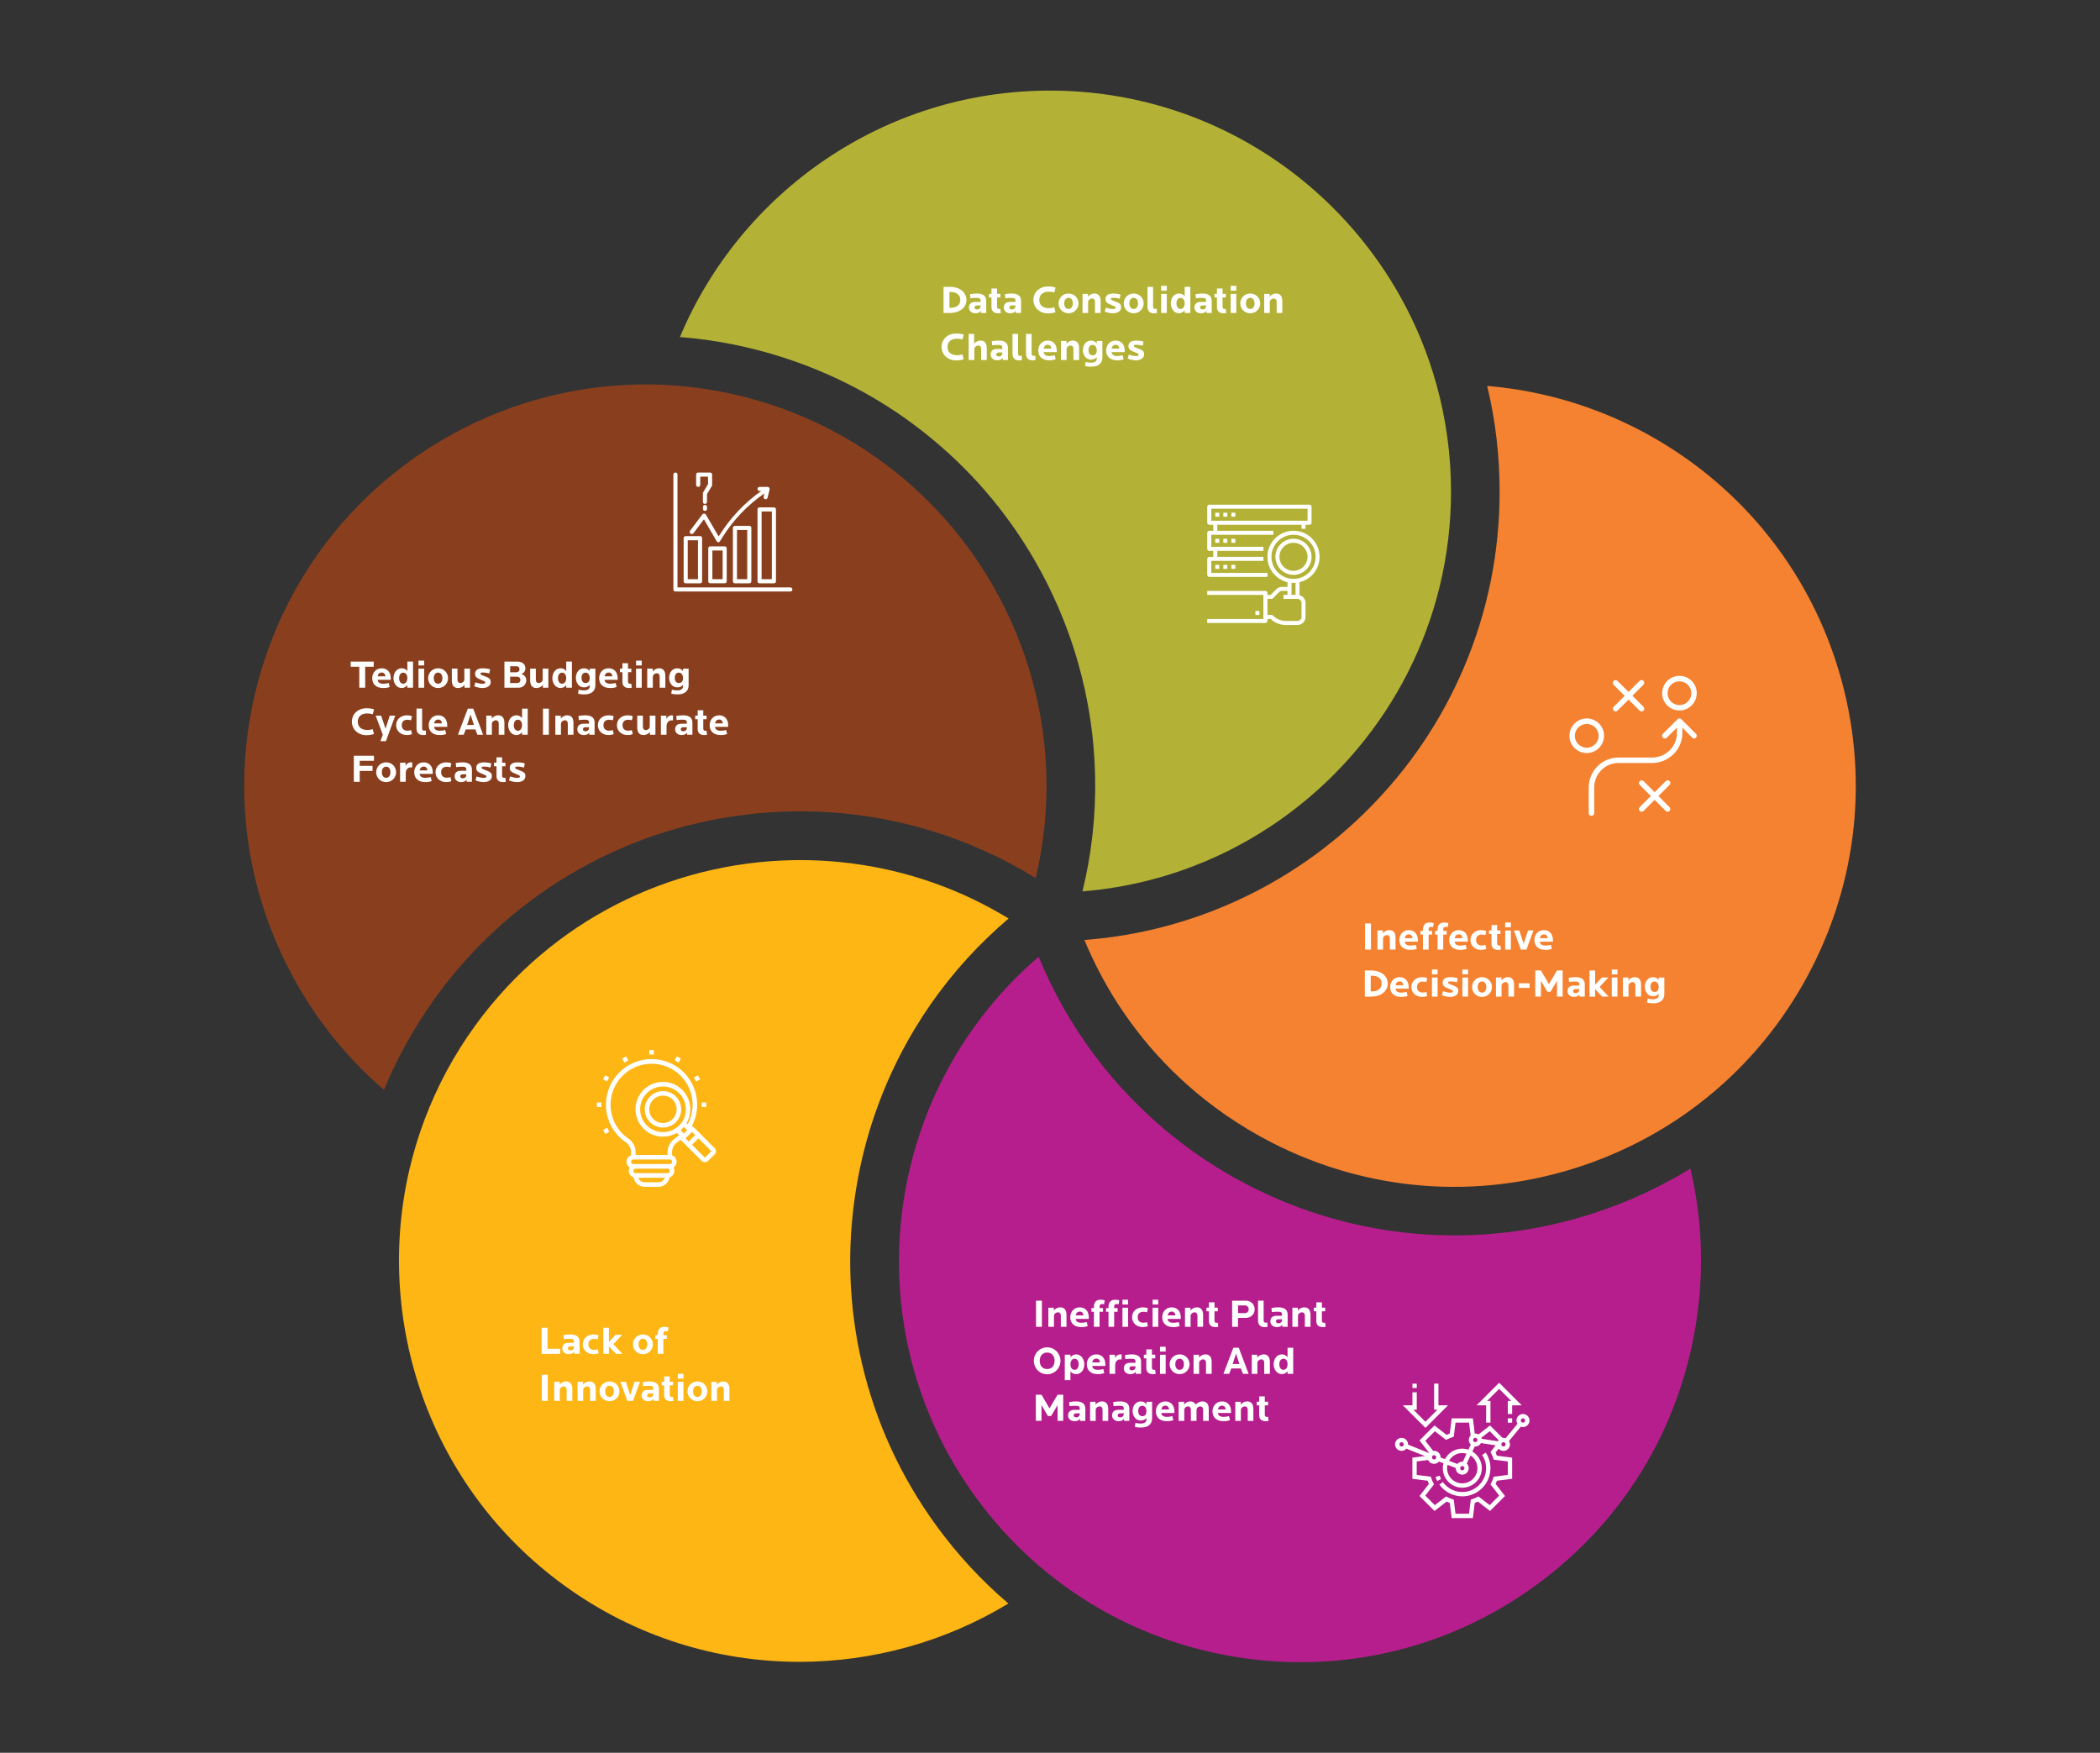 <?xml version="1.0" encoding="utf-8"?>
<!-- Generator: Adobe Illustrator 25.2.3, SVG Export Plug-In . SVG Version: 6.00 Build 0)  -->
<svg version="1.1" id="Layer_1" xmlns="http://www.w3.org/2000/svg" xmlns:xlink="http://www.w3.org/1999/xlink" x="0px" y="0px"
	 viewBox="0 0 750 626.03" style="enable-background:new 0 0 750 626.03;" xml:space="preserve">
<rect x="0" y="0" width="750" height="626.03" fill="#333333" stroke="none"/>
<style type="text/css">
	.st0{fill:#FDB614;}
	.st1{fill:#B51E8C;}
	.st2{fill:#F58231;}
	.st3{fill:#893F1E;}
	.st4{fill:#B3B236;}
	.st5{fill:#FFFFFF;}
</style>
<g>
	<path class="st0" d="M334.32,544.78c-12.74-17.54-21.66-37.05-26.52-58c-4.69-20.23-5.42-40.93-2.15-61.52
		c0.16-1.03,0.34-2.05,0.52-3.07c0.68-3.82,1.5-7.61,2.44-11.35c1.09-4.32,2.36-8.58,3.8-12.78c3.66-10.66,8.44-20.91,14.31-30.65
		c7.29-12.09,16.06-23.04,26.18-32.74c2.37-2.27,4.8-4.48,7.31-6.61c-0.87-0.53-1.74-1.05-2.61-1.56
		c-17.96-10.45-37.49-16.56-57.22-18.57c-4.83-0.49-9.68-0.74-14.52-0.74c-0.96,0-1.92,0.01-2.88,0.03
		c-43.33,0.87-85.79,21.26-113.17,58.94c-7.77,10.69-13.84,22.12-18.26,33.94c-1.05,2.8-2,5.62-2.87,8.46
		c-0.88,2.9-1.67,5.82-2.37,8.76c-12.85,54.52,7.08,113.98,55.16,148.91c25.37,18.44,54.82,27.31,84.02,27.31
		c26.12,0,52.04-7.11,74.65-20.83C350.53,564.53,341.88,555.19,334.32,544.78z"/>
</g>
<g>
	<path class="st1" d="M603.7,417.37c-10.79,6.64-22.37,11.99-34.64,15.97c-16.17,5.25-32.78,7.89-49.53,7.89
		c-4.6,0-9.21-0.2-13.83-0.6c-20.69-1.79-40.6-7.5-59.17-16.97c-0.93-0.47-1.84-0.96-2.76-1.45c-3.43-1.83-6.78-3.77-10.04-5.83
		c-3.81-2.4-7.5-4.95-11.08-7.64c-8.96-6.76-17.2-14.44-24.62-23c-9.25-10.67-16.95-22.4-23.06-35.03
		c-1.42-2.95-2.77-5.94-4.02-8.98c-0.77,0.66-1.54,1.32-2.29,1.99c-15.49,13.86-27.34,30.53-35.34,48.68
		c-2.35,5.33-4.37,10.78-6.05,16.32c-12.57,41.48-6.3,88.16,21.07,125.85c7.68,10.58,16.61,19.91,26.55,27.86
		c2.34,1.87,4.74,3.66,7.19,5.38c2.48,1.74,5.01,3.4,7.59,4.97c15.75,9.59,33.37,16.11,52.13,19.09c7.59,1.2,15.2,1.8,22.74,1.8
		c29.99,0,59.13-9.41,83.86-27.37c30.96-22.48,51.3-55.67,57.3-93.46C608.7,454.09,607.95,435.31,603.7,417.37z"/>
</g>
<g>
	<path class="st2" d="M655.71,236.37c-18.35-56.53-68.75-93.9-124.58-98.53c2.96,12.27,4.45,24.9,4.45,37.74
		c0,21.68-4.25,42.71-12.62,62.51c-8.09,19.12-19.67,36.3-34.41,51.04c-0.75,0.75-1.5,1.48-2.26,2.21c-2.8,2.69-5.68,5.28-8.65,7.75
		c-3.46,2.88-7.02,5.6-10.69,8.17c-9.19,6.43-19.02,11.88-29.44,16.29c-13,5.5-26.54,9.22-40.43,11.13
		c-3.24,0.45-6.51,0.79-9.79,1.04c0.39,0.94,0.79,1.88,1.2,2.82c8.26,18.78,20.33,35.34,35.44,48.82c4.3,3.84,8.85,7.42,13.62,10.74
		c5.35,3.71,10.98,7.1,16.88,10.1c34.08,17.38,72.89,20.44,109.28,8.63c12.45-4.04,24.1-9.66,34.74-16.66
		c2.49-1.64,4.92-3.36,7.29-5.15c2.42-1.82,4.78-3.71,7.07-5.68c13.99-12.01,25.64-26.76,34.27-43.68
		C664.46,311.57,667.53,272.76,655.71,236.37z"/>
</g>
<g>
	<path class="st3" d="M370.54,250.57c-1.23-5.69-2.8-11.29-4.7-16.77c-14.21-40.97-46.73-75.06-91.05-89.47
		c-12.55-4.08-25.27-6.32-37.86-6.88c-2.11-0.09-4.21-0.15-6.31-0.15c-0.89,0-1.79,0.01-2.68,0.03c-3.04,0.06-6.07,0.21-9.08,0.46
		c-55.82,4.63-106.2,41.97-124.56,98.48c-11.82,36.38-8.77,75.2,8.59,109.29c8.62,16.93,20.26,31.68,34.25,43.69
		c4.83-11.72,11.05-22.85,18.63-33.28c12.74-17.53,28.54-32.05,46.96-43.15c17.79-10.71,37.25-17.8,57.85-21.06
		c1.03-0.16,2.05-0.31,3.08-0.45c3.85-0.53,7.7-0.93,11.55-1.19c4.49-0.3,8.98-0.41,13.46-0.33c11.22,0.2,22.4,1.57,33.44,4.14
		c13.75,3.2,26.88,8.15,39.24,14.78c2.89,1.55,5.73,3.18,8.53,4.91c0.24-0.99,0.47-1.98,0.68-2.97
		C374.94,290.36,374.72,269.93,370.54,250.57z"/>
</g>
<g>
	<path class="st4" d="M513.07,137.5c-0.8-2.9-1.69-5.76-2.66-8.58c-0.99-2.87-2.07-5.7-3.24-8.49
		c-21.64-51.68-72.74-88.07-132.18-88.07h0c-59.42,0-110.5,36.37-132.16,88.02c12.6,0.98,25.09,3.46,37.32,7.44v0
		c20.61,6.7,39.3,17.24,55.55,31.33c15.69,13.6,28.44,29.92,37.91,48.5c0.47,0.93,0.93,1.86,1.38,2.79v0.08
		c0.01-0.01,0.01-0.03,0.02-0.04c1.7,3.5,3.26,7.04,4.69,10.62c1.66,4.14,3.13,8.33,4.43,12.58c3.29,10.76,5.45,21.84,6.43,33.16
		c1.21,14.07,0.57,28.09-1.92,41.89c-0.58,3.22-1.26,6.43-2.04,9.62c1.03-0.08,2.05-0.17,3.07-0.27
		c20.63-2.11,39.97-8.62,57.09-18.57c5.04-2.93,9.89-6.16,14.51-9.67c34.57-26.17,56.95-67.64,56.95-114.25
		C518.22,162.4,516.42,149.63,513.07,137.5z"/>
</g>
<g>
	<path class="st5" d="M130.42,238.13v7.49h-2.1v-7.49h-3.07v-1.83h8.22v1.83H130.42z"/>
	<path class="st5" d="M134.89,242.8c0,0.81,0.64,1.4,2.02,1.4c0.64,0,1.3-0.1,1.92-0.27l0.35,1.43c-0.73,0.27-1.39,0.38-2.3,0.38
		c-2.54,0-3.94-1.4-3.94-3.53c0-1.86,1.27-3.53,3.38-3.53c1.98,0,3.24,1.4,3.24,3.59v0.53H134.89z M136.32,240.19
		c-0.73,0-1.29,0.45-1.42,1.36h2.76C137.58,240.73,137.13,240.19,136.32,240.19z"/>
	<path class="st5" d="M145.49,245.63v-0.91c-0.49,0.59-1.22,1.02-2,1.02c-1.89,0-2.96-1.81-2.96-3.53c0-1.81,1.06-3.53,2.96-3.53
		c0.78,0,1.44,0.29,2,0.99v-3.38h2.02v9.33H145.49z M144,240.24c-0.97,0-1.46,0.9-1.46,1.97c0,1.08,0.49,1.99,1.46,1.99
		c0.87,0,1.48-0.8,1.48-1.99S144.91,240.24,144,240.24z"/>
	<path class="st5" d="M149.46,237.67v-1.72h2.02v1.72H149.46z M149.46,245.63v-6.82h2.02v6.82H149.46z"/>
	<path class="st5" d="M156.46,245.74c-2.1,0-3.56-1.67-3.56-3.53s1.46-3.53,3.56-3.53c2.1,0,3.56,1.67,3.56,3.53
		S158.56,245.74,156.46,245.74z M156.46,240.22c-0.97,0-1.54,0.8-1.54,1.99s0.57,1.99,1.54,1.99c0.97,0,1.54-0.8,1.54-1.99
		S157.43,240.22,156.46,240.22z"/>
	<path class="st5" d="M165.9,245.63v-1.02c-0.41,0.59-1.3,1.13-2.3,1.13c-1.54,0-2.23-1.06-2.23-2.68v-4.26h2.02v3.94
		c0,0.73,0.32,1.22,1.08,1.22c0.64,0,1.37-0.55,1.37-1.25v-3.91h2.02v6.82H165.9z"/>
	<path class="st5" d="M172.31,245.74c-0.91,0-2-0.25-2.91-0.62l0.38-1.39c0.88,0.29,1.83,0.49,2.52,0.49c0.84,0,1.01-0.22,1.01-0.49
		c0-0.32-0.24-0.42-1.04-0.74c-1.89-0.78-2.6-1.09-2.6-2.31c0-1.33,0.95-2,2.87-2c0.66,0,1.77,0.13,2.49,0.38l-0.27,1.47
		c-0.55-0.15-1.53-0.34-2.2-0.34c-0.8,0-0.98,0.14-0.98,0.39c0,0.41,0.34,0.46,1.5,0.92c1.64,0.64,2.17,0.92,2.17,2.13
		C175.25,244.91,174.06,245.74,172.31,245.74z"/>
	<path class="st5" d="M185.23,245.63h-5.08v-9.33h4.64c1.78,0,2.86,0.97,2.86,2.42c0,0.7-0.35,1.6-1.46,2
		c1.26,0.38,1.78,1.36,1.78,2.21C187.96,244.28,186.9,245.63,185.23,245.63z M184.27,237.95h-2.07v2.17h2.07
		c0.87,0,1.27-0.45,1.27-1.12C185.54,238.33,185.13,237.95,184.27,237.95z M184.59,241.69h-2.4v2.27h2.4c0.87,0,1.27-0.46,1.27-1.13
		C185.86,242.15,185.46,241.69,184.59,241.69z"/>
	<path class="st5" d="M193.88,245.63v-1.02c-0.41,0.59-1.3,1.13-2.3,1.13c-1.54,0-2.23-1.06-2.23-2.68v-4.26h2.02v3.94
		c0,0.73,0.32,1.22,1.08,1.22c0.64,0,1.37-0.55,1.37-1.25v-3.91h2.02v6.82H193.88z"/>
	<path class="st5" d="M202.23,245.63v-0.91c-0.49,0.59-1.22,1.02-2,1.02c-1.89,0-2.96-1.81-2.96-3.53c0-1.81,1.06-3.53,2.96-3.53
		c0.78,0,1.44,0.29,2,0.99v-3.38h2.02v9.33H202.23z M200.74,240.24c-0.97,0-1.46,0.9-1.46,1.97c0,1.08,0.49,1.99,1.46,1.99
		c0.87,0,1.48-0.8,1.48-1.99S201.65,240.24,200.74,240.24z"/>
	<path class="st5" d="M208.74,248.01c-0.59,0-1.34,0.01-2.31-0.28l0.24-1.4c0.78,0.21,1.32,0.25,1.83,0.25
		c1.54,0,2.13-0.57,2.13-1.54v-0.43c-0.49,0.59-1.23,0.9-2.02,0.9c-1.89,0-2.94-1.68-2.94-3.4c0-1.81,1.05-3.42,2.94-3.42
		c0.78,0,1.46,0.29,2.02,0.99v-0.87h2v5.94C212.63,246.88,211.1,248.01,208.74,248.01z M209.14,240.24c-0.97,0-1.46,0.78-1.46,1.86
		c0,1.08,0.49,1.86,1.46,1.86c0.87,0,1.48-0.56,1.48-1.75S210.05,240.24,209.14,240.24z"/>
	<path class="st5" d="M215.93,242.8c0,0.81,0.64,1.4,2.02,1.4c0.64,0,1.3-0.1,1.92-0.27l0.35,1.43c-0.73,0.27-1.39,0.38-2.3,0.38
		c-2.54,0-3.94-1.4-3.94-3.53c0-1.86,1.27-3.53,3.38-3.53c1.98,0,3.24,1.4,3.24,3.59v0.53H215.93z M217.36,240.19
		c-0.73,0-1.29,0.45-1.42,1.36h2.76C218.62,240.73,218.17,240.19,217.36,240.19z"/>
	<path class="st5" d="M224.64,245.74c-1.33,0-2.35-0.62-2.35-2.13v-3.52h-0.88v-1.29h0.88v-1.91h2v1.91h1.18v1.29h-1.18v3.35
		c0,0.64,0.36,0.77,0.78,0.77c0.07,0,0.27-0.03,0.38-0.04l0.18,1.47C225.42,245.68,225.02,245.74,224.64,245.74z"/>
	<path class="st5" d="M227.17,237.67v-1.72h2.02v1.72H227.17z M227.17,245.63v-6.82h2.02v6.82H227.17z"/>
	<path class="st5" d="M235.6,245.63v-3.94c0-0.73-0.32-1.23-1.08-1.23c-0.64,0-1.37,0.56-1.37,1.26v3.91h-2v-6.82h1.95v1.02
		c0.41-0.59,1.32-1.15,2.31-1.15c1.54,0,2.21,1.08,2.21,2.69v4.26H235.6z"/>
	<path class="st5" d="M242.04,248.01c-0.59,0-1.34,0.01-2.31-0.28l0.24-1.4c0.78,0.21,1.32,0.25,1.83,0.25
		c1.54,0,2.13-0.57,2.13-1.54v-0.43c-0.49,0.59-1.23,0.9-2.02,0.9c-1.89,0-2.94-1.68-2.94-3.4c0-1.81,1.05-3.42,2.94-3.42
		c0.78,0,1.46,0.29,2.02,0.99v-0.87h2v5.94C245.94,246.88,244.41,248.01,242.04,248.01z M242.45,240.24c-0.97,0-1.46,0.78-1.46,1.86
		c0,1.08,0.49,1.86,1.46,1.86c0.87,0,1.48-0.56,1.48-1.75S243.36,240.24,242.45,240.24z"/>
	<path class="st5" d="M133.13,255.1c-0.64-0.18-1.27-0.28-1.96-0.28c-2.3,0-3.39,1.25-3.39,2.94c0,1.69,1.09,2.96,3.39,2.96
		c0.66,0,1.26-0.08,1.96-0.28l0.42,1.71c-0.78,0.28-1.68,0.43-2.68,0.43c-3.07,0-5.2-2.16-5.2-4.82c0-2.66,2.1-4.8,5.2-4.8
		c0.97,0,1.89,0.11,2.72,0.41L133.13,255.1z"/>
	<path class="st5" d="M137.83,264.71h-1.95l0.83-2.3l-2.54-6.81h1.95l1.57,4.65l1.51-4.65h1.95L137.83,264.71z"/>
	<path class="st5" d="M145.33,262.54c-2.3,0-3.85-1.54-3.85-3.53s1.55-3.53,3.85-3.53c0.67,0,1.16,0.08,1.81,0.35l-0.32,1.43
		c-0.49-0.14-0.85-0.2-1.32-0.2c-1.37,0-2.02,0.81-2.02,1.95s0.64,1.96,2.02,1.96c0.46,0,0.83-0.07,1.32-0.21l0.32,1.43
		C146.55,262.43,145.92,262.54,145.33,262.54z"/>
	<path class="st5" d="M151.1,262.55c-1.33,0-2.35-0.71-2.35-2.34v-7.12h2v6.85c0,0.76,0.14,1.01,0.74,1.01c0.18,0,0.45,0,0.62-0.03
		v1.55C151.9,262.51,151.29,262.55,151.1,262.55z"/>
	<path class="st5" d="M155.06,259.6c0,0.81,0.64,1.4,2.02,1.4c0.64,0,1.3-0.1,1.92-0.27l0.35,1.43c-0.73,0.27-1.39,0.38-2.3,0.38
		c-2.54,0-3.94-1.4-3.94-3.53c0-1.86,1.27-3.53,3.38-3.53c1.98,0,3.24,1.4,3.24,3.59v0.53H155.06z M156.49,256.99
		c-0.73,0-1.29,0.45-1.42,1.36h2.76C157.75,257.53,157.3,256.99,156.49,256.99z"/>
	<path class="st5" d="M170.49,262.43l-0.71-1.92h-3.45l-0.73,1.92h-2.06l3.54-9.33h1.93l3.53,9.33H170.49z M168.05,255.2l-1.22,3.73
		h2.42L168.05,255.2z"/>
	<path class="st5" d="M178.12,262.43v-3.94c0-0.73-0.32-1.23-1.08-1.23c-0.64,0-1.37,0.56-1.37,1.26v3.91h-2v-6.82h1.95v1.02
		c0.41-0.59,1.32-1.15,2.31-1.15c1.54,0,2.21,1.08,2.21,2.69v4.26H178.12z"/>
	<path class="st5" d="M186.45,262.43v-0.91c-0.49,0.59-1.22,1.02-2,1.02c-1.89,0-2.96-1.81-2.96-3.53c0-1.81,1.06-3.53,2.96-3.53
		c0.78,0,1.44,0.29,2,1v-3.38h2.02v9.33H186.45z M184.96,257.04c-0.97,0-1.46,0.9-1.46,1.97c0,1.08,0.49,1.99,1.46,1.99
		c0.87,0,1.48-0.8,1.48-1.99S185.87,257.04,184.96,257.04z"/>
	<path class="st5" d="M193.92,262.43v-9.33h2.1v9.33H193.92z"/>
	<path class="st5" d="M202.79,262.43v-3.94c0-0.73-0.32-1.23-1.08-1.23c-0.64,0-1.37,0.56-1.37,1.26v3.91h-2v-6.82h1.95v1.02
		c0.41-0.59,1.32-1.15,2.31-1.15c1.54,0,2.21,1.08,2.21,2.69v4.26H202.79z"/>
	<path class="st5" d="M210.47,262.43v-0.73c-0.46,0.56-1.06,0.84-1.98,0.84c-1.36,0-2.3-0.9-2.3-2.03c0-1.32,0.81-2.02,2.21-2.02
		h1.96v-0.5c0-0.7-0.34-0.95-1.53-0.95c-0.74,0-1.4,0.06-2.1,0.14l-0.15-1.46c0.76-0.14,1.63-0.24,2.45-0.24
		c2.04,0,3.33,0.77,3.33,2.58v4.37H210.47z M210.37,259.74h-1.23c-0.59,0-0.94,0.21-0.94,0.73c0,0.46,0.31,0.7,0.94,0.7
		c0.76,0,1.23-0.52,1.23-1.25V259.74z"/>
	<path class="st5" d="M217.37,262.54c-2.3,0-3.85-1.54-3.85-3.53s1.55-3.53,3.85-3.53c0.67,0,1.16,0.08,1.81,0.35l-0.32,1.43
		c-0.49-0.14-0.85-0.2-1.32-0.2c-1.37,0-2.02,0.81-2.02,1.95s0.64,1.96,2.02,1.96c0.46,0,0.83-0.07,1.32-0.21l0.32,1.43
		C218.59,262.43,217.96,262.54,217.37,262.54z"/>
	<path class="st5" d="M224.18,262.54c-2.3,0-3.85-1.54-3.85-3.53s1.55-3.53,3.85-3.53c0.67,0,1.16,0.08,1.81,0.35l-0.32,1.43
		c-0.49-0.14-0.85-0.2-1.32-0.2c-1.37,0-2.02,0.81-2.02,1.95s0.64,1.96,2.02,1.96c0.46,0,0.83-0.07,1.32-0.21l0.32,1.43
		C225.4,262.43,224.77,262.54,224.18,262.54z"/>
	<path class="st5" d="M232.12,262.43v-1.02c-0.41,0.59-1.3,1.13-2.3,1.13c-1.54,0-2.23-1.06-2.23-2.68v-4.26h2.02v3.94
		c0,0.73,0.32,1.22,1.08,1.22c0.64,0,1.37-0.55,1.37-1.25v-3.91h2.02v6.82H232.12z"/>
	<path class="st5" d="M240.35,257.3c-0.18-0.01-0.38-0.03-0.52-0.03c-1.13,0-1.78,0.92-1.78,2.12v3.04h-2.02v-6.82h1.96v1.16
		c0.25-0.56,0.9-1.29,1.92-1.29c0.08,0,0.27,0.01,0.45,0.04L240.35,257.3z"/>
	<path class="st5" d="M245.4,262.43v-0.73c-0.46,0.56-1.06,0.84-1.98,0.84c-1.36,0-2.3-0.9-2.3-2.03c0-1.32,0.81-2.02,2.21-2.02
		h1.96v-0.5c0-0.7-0.34-0.95-1.53-0.95c-0.74,0-1.4,0.06-2.1,0.14l-0.15-1.46c0.76-0.14,1.63-0.24,2.45-0.24
		c2.04,0,3.33,0.77,3.33,2.58v4.37H245.4z M245.3,259.74h-1.23c-0.59,0-0.94,0.21-0.94,0.73c0,0.46,0.31,0.7,0.94,0.7
		c0.76,0,1.23-0.52,1.23-1.25V259.74z"/>
	<path class="st5" d="M251.52,262.54c-1.33,0-2.35-0.62-2.35-2.13v-3.52h-0.88v-1.29h0.88v-1.91h2v1.91h1.18v1.29h-1.18v3.35
		c0,0.64,0.36,0.77,0.78,0.77c0.07,0,0.27-0.03,0.38-0.04l0.18,1.47C252.3,262.48,251.9,262.54,251.52,262.54z"/>
	<path class="st5" d="M255.4,259.6c0,0.81,0.64,1.4,2.02,1.4c0.64,0,1.3-0.1,1.92-0.27l0.35,1.43c-0.73,0.27-1.39,0.38-2.3,0.38
		c-2.54,0-3.94-1.4-3.94-3.53c0-1.86,1.27-3.53,3.38-3.53c1.98,0,3.24,1.4,3.24,3.59v0.53H255.4z M256.82,256.99
		c-0.73,0-1.29,0.45-1.42,1.36h2.76C258.09,257.53,257.64,256.99,256.82,256.99z"/>
	<path class="st5" d="M128.47,271.71v1.81h4.58v1.81h-4.58v3.91h-2.1v-9.33h7.19v1.81H128.47z"/>
	<path class="st5" d="M137.91,279.34c-2.1,0-3.56-1.67-3.56-3.53s1.46-3.53,3.56-3.53c2.1,0,3.56,1.67,3.56,3.53
		S140.01,279.34,137.91,279.34z M137.91,273.82c-0.97,0-1.54,0.8-1.54,1.99s0.57,1.99,1.54,1.99c0.97,0,1.54-0.8,1.54-1.99
		S138.88,273.82,137.91,273.82z"/>
	<path class="st5" d="M147.21,274.1c-0.18-0.01-0.38-0.03-0.52-0.03c-1.13,0-1.78,0.92-1.78,2.11v3.04h-2.02v-6.82h1.96v1.16
		c0.25-0.56,0.9-1.29,1.92-1.29c0.08,0,0.27,0.01,0.45,0.04L147.21,274.1z"/>
	<path class="st5" d="M149.89,276.4c0,0.81,0.64,1.4,2.02,1.4c0.64,0,1.3-0.1,1.92-0.27l0.35,1.43c-0.73,0.27-1.39,0.38-2.3,0.38
		c-2.54,0-3.94-1.4-3.94-3.53c0-1.86,1.27-3.53,3.38-3.53c1.98,0,3.24,1.4,3.24,3.59v0.53H149.89z M151.32,273.79
		c-0.73,0-1.29,0.45-1.42,1.36h2.76C152.58,274.33,152.14,273.79,151.32,273.79z"/>
	<path class="st5" d="M159.39,279.34c-2.3,0-3.85-1.54-3.85-3.53s1.55-3.53,3.85-3.53c0.67,0,1.16,0.08,1.81,0.35l-0.32,1.43
		c-0.49-0.14-0.85-0.2-1.32-0.2c-1.37,0-2.02,0.81-2.02,1.95s0.64,1.96,2.02,1.96c0.46,0,0.83-0.07,1.32-0.21l0.32,1.43
		C160.61,279.23,159.98,279.34,159.39,279.34z"/>
	<path class="st5" d="M166.65,279.23v-0.73c-0.46,0.56-1.06,0.84-1.98,0.84c-1.36,0-2.3-0.9-2.3-2.03c0-1.32,0.81-2.02,2.21-2.02
		h1.96v-0.5c0-0.7-0.34-0.95-1.53-0.95c-0.74,0-1.4,0.06-2.1,0.14l-0.15-1.46c0.76-0.14,1.63-0.24,2.45-0.24
		c2.04,0,3.33,0.77,3.33,2.58v4.37H166.65z M166.55,276.54h-1.23c-0.59,0-0.94,0.21-0.94,0.73c0,0.46,0.31,0.7,0.94,0.7
		c0.76,0,1.23-0.52,1.23-1.25V276.54z"/>
	<path class="st5" d="M172.73,279.34c-0.91,0-2-0.25-2.91-0.62l0.38-1.39c0.88,0.29,1.83,0.49,2.52,0.49c0.84,0,1.01-0.22,1.01-0.49
		c0-0.32-0.24-0.42-1.04-0.74c-1.89-0.78-2.6-1.09-2.6-2.31c0-1.33,0.95-2,2.87-2c0.66,0,1.76,0.13,2.49,0.38l-0.27,1.47
		c-0.55-0.15-1.53-0.34-2.2-0.34c-0.8,0-0.98,0.14-0.98,0.39c0,0.41,0.34,0.46,1.5,0.92c1.64,0.64,2.17,0.92,2.17,2.13
		C175.67,278.51,174.48,279.34,172.73,279.34z"/>
	<path class="st5" d="M179.67,279.34c-1.33,0-2.35-0.62-2.35-2.13v-3.52h-0.88v-1.29h0.88v-1.91h2v1.91h1.18v1.29h-1.18v3.35
		c0,0.64,0.36,0.77,0.78,0.77c0.07,0,0.27-0.03,0.38-0.04l0.18,1.47C180.46,279.28,180.05,279.34,179.67,279.34z"/>
	<path class="st5" d="M184.7,279.34c-0.91,0-2-0.25-2.91-0.62l0.38-1.39c0.88,0.29,1.83,0.49,2.52,0.49c0.84,0,1.01-0.22,1.01-0.49
		c0-0.32-0.24-0.42-1.04-0.74c-1.89-0.78-2.6-1.09-2.6-2.31c0-1.33,0.95-2,2.87-2c0.66,0,1.77,0.13,2.49,0.38l-0.27,1.47
		c-0.55-0.15-1.53-0.34-2.2-0.34c-0.8,0-0.98,0.14-0.98,0.39c0,0.41,0.34,0.46,1.5,0.92c1.64,0.64,2.17,0.92,2.17,2.13
		C187.64,278.51,186.45,279.34,184.7,279.34z"/>
</g>
<g>
	<path class="st5" d="M193.45,483.55v-9.33h2.1v7.52h4.5v1.81H193.45z"/>
	<path class="st5" d="M205.09,483.55v-0.73c-0.46,0.56-1.06,0.84-1.98,0.84c-1.36,0-2.3-0.9-2.3-2.03c0-1.32,0.81-2.02,2.21-2.02
		h1.96v-0.5c0-0.7-0.34-0.95-1.53-0.95c-0.74,0-1.4,0.06-2.1,0.14l-0.15-1.46c0.76-0.14,1.63-0.24,2.45-0.24
		c2.04,0,3.33,0.77,3.33,2.58v4.37H205.09z M204.99,480.86h-1.23c-0.59,0-0.94,0.21-0.94,0.73c0,0.46,0.31,0.7,0.94,0.7
		c0.76,0,1.23-0.52,1.23-1.25V480.86z"/>
	<path class="st5" d="M211.99,483.67c-2.3,0-3.85-1.54-3.85-3.53s1.55-3.53,3.85-3.53c0.67,0,1.16,0.08,1.81,0.35l-0.32,1.43
		c-0.49-0.14-0.85-0.2-1.32-0.2c-1.37,0-2.02,0.81-2.02,1.95s0.64,1.96,2.02,1.96c0.46,0,0.83-0.07,1.32-0.21l0.32,1.43
		C213.21,483.55,212.58,483.67,211.99,483.67z"/>
	<path class="st5" d="M219.98,483.55l-2.51-2.68v2.68h-2v-9.33h2v5.07l2.4-2.56h2.34l-3.15,3.36l3.25,3.46H219.98z"/>
	<path class="st5" d="M229.6,483.67c-2.1,0-3.56-1.67-3.56-3.53s1.46-3.53,3.56-3.53c2.1,0,3.56,1.67,3.56,3.53
		S231.7,483.67,229.6,483.67z M229.6,478.15c-0.97,0-1.54,0.8-1.54,1.99s0.57,1.99,1.54,1.99c0.97,0,1.54-0.8,1.54-1.99
		S230.57,478.15,229.6,478.15z"/>
	<path class="st5" d="M238.53,475.5c-0.29-0.06-0.55-0.07-0.78-0.07c-0.59,0-0.83,0.36-0.83,0.97v0.48h1.23v1.32h-1.23v5.37h-2.02
		v-5.37h-0.88v-1.32h0.88v-0.41c0-1.63,0.76-2.59,2.35-2.59c0.45,0,1.01,0.07,1.5,0.21L238.53,475.5z"/>
	<path class="st5" d="M193.52,500.35v-9.33h2.1v9.33H193.52z"/>
	<path class="st5" d="M202.38,500.35v-3.94c0-0.73-0.32-1.23-1.08-1.23c-0.64,0-1.37,0.56-1.37,1.26v3.91h-2v-6.82h1.95v1.02
		c0.41-0.59,1.32-1.15,2.31-1.15c1.54,0,2.21,1.08,2.21,2.69v4.26H202.38z"/>
	<path class="st5" d="M210.74,500.35v-3.94c0-0.73-0.32-1.23-1.08-1.23c-0.64,0-1.37,0.56-1.37,1.26v3.91h-2v-6.82h1.95v1.02
		c0.41-0.59,1.32-1.15,2.31-1.15c1.54,0,2.21,1.08,2.21,2.69v4.26H210.74z"/>
	<path class="st5" d="M217.67,500.46c-2.1,0-3.56-1.67-3.56-3.53s1.46-3.53,3.56-3.53c2.1,0,3.56,1.67,3.56,3.53
		S219.77,500.46,217.67,500.46z M217.67,494.95c-0.97,0-1.54,0.8-1.54,1.99s0.57,1.99,1.54,1.99c0.97,0,1.54-0.8,1.54-1.99
		S218.64,494.95,217.67,494.95z"/>
	<path class="st5" d="M226.06,500.35h-2l-2.48-6.82h1.95l1.54,4.76l1.54-4.76h1.95L226.06,500.35z"/>
	<path class="st5" d="M233.42,500.35v-0.73c-0.46,0.56-1.06,0.84-1.98,0.84c-1.36,0-2.3-0.9-2.3-2.03c0-1.32,0.81-2.02,2.21-2.02
		h1.96v-0.5c0-0.7-0.34-0.95-1.53-0.95c-0.74,0-1.4,0.06-2.1,0.14l-0.15-1.46c0.76-0.14,1.63-0.24,2.45-0.24
		c2.04,0,3.33,0.77,3.33,2.58v4.37H233.42z M233.32,497.66h-1.23c-0.59,0-0.94,0.21-0.94,0.73c0,0.46,0.31,0.7,0.94,0.7
		c0.76,0,1.23-0.52,1.23-1.25V497.66z"/>
	<path class="st5" d="M239.54,500.46c-1.33,0-2.35-0.62-2.35-2.13v-3.52h-0.88v-1.29h0.88v-1.91h2v1.91h1.18v1.29h-1.18v3.35
		c0,0.64,0.36,0.77,0.78,0.77c0.07,0,0.27-0.03,0.38-0.04l0.18,1.47C240.32,500.41,239.92,500.46,239.54,500.46z"/>
	<path class="st5" d="M242.07,492.4v-1.72h2.02v1.72H242.07z M242.07,500.35v-6.82h2.02v6.82H242.07z"/>
	<path class="st5" d="M249.07,500.46c-2.1,0-3.56-1.67-3.56-3.53s1.46-3.53,3.56-3.53c2.1,0,3.56,1.67,3.56,3.53
		S251.17,500.46,249.07,500.46z M249.07,494.95c-0.97,0-1.54,0.8-1.54,1.99s0.57,1.99,1.54,1.99c0.97,0,1.54-0.8,1.54-1.99
		S250.04,494.95,249.07,494.95z"/>
	<path class="st5" d="M258.51,500.35v-3.94c0-0.73-0.32-1.23-1.08-1.23c-0.64,0-1.37,0.56-1.37,1.26v3.91h-2v-6.82H256v1.02
		c0.41-0.59,1.32-1.15,2.31-1.15c1.54,0,2.21,1.08,2.21,2.69v4.26H258.51z"/>
</g>
<g>
	<path class="st5" d="M339.17,111.78h-2.19v-9.33h2.19c3.61,0,5.98,1.93,5.98,4.67C345.16,109.85,342.79,111.78,339.17,111.78z
		 M339.57,104.31h-0.48v5.6h0.48c1.83,0,3.4-0.81,3.4-2.8C342.97,105.13,341.4,104.31,339.57,104.31z"/>
	<path class="st5" d="M350.33,111.78v-0.73c-0.46,0.56-1.06,0.84-1.98,0.84c-1.36,0-2.3-0.9-2.3-2.03c0-1.32,0.81-2.02,2.21-2.02
		h1.96v-0.5c0-0.7-0.34-0.95-1.53-0.95c-0.74,0-1.4,0.06-2.1,0.14l-0.15-1.46c0.76-0.14,1.63-0.24,2.45-0.24
		c2.04,0,3.33,0.77,3.33,2.58v4.37H350.33z M350.24,109.09H349c-0.59,0-0.94,0.21-0.94,0.73c0,0.46,0.31,0.7,0.94,0.7
		c0.76,0,1.23-0.52,1.23-1.25V109.09z"/>
	<path class="st5" d="M356.45,111.89c-1.33,0-2.35-0.62-2.35-2.13v-3.52h-0.88v-1.29h0.88v-1.91h2v1.91h1.18v1.29h-1.18v3.35
		c0,0.64,0.36,0.77,0.78,0.77c0.07,0,0.27-0.03,0.38-0.04l0.18,1.47C357.24,111.83,356.83,111.89,356.45,111.89z"/>
	<path class="st5" d="M362.77,111.78v-0.73c-0.46,0.56-1.06,0.84-1.98,0.84c-1.36,0-2.3-0.9-2.3-2.03c0-1.32,0.81-2.02,2.21-2.02
		h1.96v-0.5c0-0.7-0.34-0.95-1.53-0.95c-0.74,0-1.4,0.06-2.1,0.14l-0.15-1.46c0.76-0.14,1.63-0.24,2.45-0.24
		c2.04,0,3.33,0.77,3.33,2.58v4.37H362.77z M362.67,109.09h-1.23c-0.59,0-0.94,0.21-0.94,0.73c0,0.46,0.31,0.7,0.94,0.7
		c0.76,0,1.23-0.52,1.23-1.25V109.09z"/>
	<path class="st5" d="M376.53,104.45c-0.64-0.18-1.27-0.28-1.96-0.28c-2.3,0-3.39,1.25-3.39,2.94c0,1.69,1.09,2.96,3.39,2.96
		c0.66,0,1.26-0.08,1.96-0.28l0.42,1.71c-0.78,0.28-1.68,0.43-2.68,0.43c-3.07,0-5.2-2.16-5.2-4.82c0-2.66,2.1-4.8,5.2-4.8
		c0.97,0,1.89,0.11,2.72,0.41L376.53,104.45z"/>
	<path class="st5" d="M381.62,111.89c-2.1,0-3.56-1.67-3.56-3.53s1.46-3.53,3.56-3.53s3.56,1.67,3.56,3.53
		S383.72,111.89,381.62,111.89z M381.62,106.37c-0.97,0-1.54,0.8-1.54,1.99s0.57,1.99,1.54,1.99c0.97,0,1.54-0.8,1.54-1.99
		S382.59,106.37,381.62,106.37z"/>
	<path class="st5" d="M391.06,111.78v-3.94c0-0.73-0.32-1.23-1.08-1.23c-0.64,0-1.37,0.56-1.37,1.26v3.91h-2v-6.82h1.95v1.02
		c0.41-0.59,1.32-1.15,2.31-1.15c1.54,0,2.21,1.08,2.21,2.69v4.26H391.06z"/>
	<path class="st5" d="M397.46,111.89c-0.91,0-2-0.25-2.91-0.62l0.38-1.39c0.88,0.29,1.83,0.49,2.52,0.49c0.84,0,1.01-0.22,1.01-0.49
		c0-0.32-0.24-0.42-1.04-0.74c-1.89-0.78-2.6-1.09-2.6-2.31c0-1.33,0.95-2,2.87-2c0.66,0,1.77,0.13,2.49,0.38l-0.27,1.47
		c-0.55-0.15-1.53-0.34-2.2-0.34c-0.8,0-0.98,0.14-0.98,0.39c0,0.41,0.34,0.46,1.5,0.92c1.64,0.64,2.17,0.92,2.17,2.13
		C400.4,111.06,399.21,111.89,397.46,111.89z"/>
	<path class="st5" d="M404.89,111.89c-2.1,0-3.56-1.67-3.56-3.53s1.46-3.53,3.56-3.53s3.56,1.67,3.56,3.53
		S406.99,111.89,404.89,111.89z M404.89,106.37c-0.97,0-1.54,0.8-1.54,1.99s0.57,1.99,1.54,1.99c0.97,0,1.54-0.8,1.54-1.99
		S405.86,106.37,404.89,106.37z"/>
	<path class="st5" d="M412.16,111.91c-1.33,0-2.35-0.71-2.35-2.34v-7.12h2v6.85c0,0.76,0.14,1.01,0.74,1.01c0.18,0,0.45,0,0.62-0.03
		v1.55C412.95,111.86,412.35,111.91,412.16,111.91z"/>
	<path class="st5" d="M414.7,103.82v-1.72h2.02v1.72H414.7z M414.7,111.78v-6.82h2.02v6.82H414.7z"/>
	<path class="st5" d="M423.1,111.78v-0.91c-0.49,0.59-1.22,1.02-2,1.02c-1.89,0-2.96-1.81-2.96-3.53c0-1.81,1.06-3.53,2.96-3.53
		c0.78,0,1.44,0.29,2,0.99v-3.38h2.02v9.33H423.1z M421.62,106.39c-0.97,0-1.46,0.9-1.46,1.97c0,1.08,0.49,1.99,1.46,1.99
		c0.87,0,1.48-0.8,1.48-1.99S422.53,106.39,421.62,106.39z"/>
	<path class="st5" d="M430.86,111.78v-0.73c-0.46,0.56-1.06,0.84-1.98,0.84c-1.36,0-2.3-0.9-2.3-2.03c0-1.32,0.81-2.02,2.21-2.02
		h1.96v-0.5c0-0.7-0.34-0.95-1.53-0.95c-0.74,0-1.4,0.06-2.1,0.14l-0.15-1.46c0.76-0.14,1.63-0.24,2.45-0.24
		c2.04,0,3.33,0.77,3.33,2.58v4.37H430.86z M430.76,109.09h-1.23c-0.59,0-0.94,0.21-0.94,0.73c0,0.46,0.31,0.7,0.94,0.7
		c0.76,0,1.23-0.52,1.23-1.25V109.09z"/>
	<path class="st5" d="M436.98,111.89c-1.33,0-2.35-0.62-2.35-2.13v-3.52h-0.88v-1.29h0.88v-1.91h2v1.91h1.18v1.29h-1.18v3.35
		c0,0.64,0.36,0.77,0.78,0.77c0.07,0,0.27-0.03,0.38-0.04l0.18,1.47C437.76,111.83,437.36,111.89,436.98,111.89z"/>
	<path class="st5" d="M439.51,103.82v-1.72h2.02v1.72H439.51z M439.51,111.78v-6.82h2.02v6.82H439.51z"/>
	<path class="st5" d="M446.51,111.89c-2.1,0-3.56-1.67-3.56-3.53s1.46-3.53,3.56-3.53s3.56,1.67,3.56,3.53
		S448.61,111.89,446.51,111.89z M446.51,106.37c-0.97,0-1.54,0.8-1.54,1.99s0.57,1.99,1.54,1.99c0.97,0,1.54-0.8,1.54-1.99
		S447.48,106.37,446.51,106.37z"/>
	<path class="st5" d="M455.95,111.78v-3.94c0-0.73-0.32-1.23-1.08-1.23c-0.64,0-1.37,0.56-1.37,1.26v3.91h-2v-6.82h1.95v1.02
		c0.41-0.59,1.32-1.15,2.31-1.15c1.54,0,2.21,1.08,2.21,2.69v4.26H455.95z"/>
	<path class="st5" d="M343.74,121.25c-0.64-0.18-1.27-0.28-1.96-0.28c-2.3,0-3.39,1.25-3.39,2.94c0,1.69,1.09,2.96,3.39,2.96
		c0.66,0,1.26-0.08,1.96-0.28l0.42,1.71c-0.78,0.28-1.68,0.43-2.68,0.43c-3.07,0-5.2-2.16-5.2-4.82c0-2.66,2.1-4.8,5.2-4.8
		c0.97,0,1.89,0.11,2.72,0.41L343.74,121.25z"/>
	<path class="st5" d="M350.42,128.58v-3.94c0-0.73-0.32-1.23-1.08-1.23c-0.64,0-1.37,0.56-1.37,1.26v3.91h-2.02v-9.33h1.95v3.53
		c0.41-0.59,1.32-1.15,2.31-1.15c1.54,0,2.21,1.08,2.21,2.69v4.26H350.42z"/>
	<path class="st5" d="M358.09,128.58v-0.73c-0.46,0.56-1.06,0.84-1.98,0.84c-1.36,0-2.3-0.9-2.3-2.03c0-1.32,0.81-2.02,2.21-2.02
		h1.96v-0.5c0-0.7-0.34-0.95-1.53-0.95c-0.74,0-1.4,0.06-2.1,0.14l-0.15-1.46c0.76-0.14,1.63-0.24,2.45-0.24
		c2.04,0,3.33,0.77,3.33,2.58v4.37H358.09z M357.99,125.89h-1.23c-0.59,0-0.94,0.21-0.94,0.73c0,0.46,0.31,0.7,0.94,0.7
		c0.76,0,1.23-0.52,1.23-1.25V125.89z"/>
	<path class="st5" d="M363.95,128.71c-1.33,0-2.35-0.71-2.35-2.34v-7.12h2v6.85c0,0.76,0.14,1.01,0.74,1.01c0.18,0,0.45,0,0.62-0.03
		v1.55C364.75,128.66,364.15,128.71,363.95,128.71z"/>
	<path class="st5" d="M368.78,128.71c-1.33,0-2.35-0.71-2.35-2.34v-7.12h2v6.85c0,0.76,0.14,1.01,0.74,1.01c0.18,0,0.45,0,0.62-0.03
		v1.55C369.58,128.66,368.98,128.71,368.78,128.71z"/>
	<path class="st5" d="M372.75,125.75c0,0.81,0.64,1.4,2.02,1.4c0.64,0,1.3-0.1,1.92-0.27l0.35,1.43c-0.73,0.27-1.39,0.38-2.3,0.38
		c-2.54,0-3.94-1.4-3.94-3.53c0-1.86,1.27-3.53,3.38-3.53c1.98,0,3.24,1.4,3.24,3.59v0.53H372.75z M374.17,123.14
		c-0.73,0-1.29,0.45-1.42,1.36h2.76C375.44,123.68,374.99,123.14,374.17,123.14z"/>
	<path class="st5" d="M383.37,128.58v-3.94c0-0.73-0.32-1.23-1.08-1.23c-0.64,0-1.37,0.56-1.37,1.26v3.91h-2v-6.82h1.95v1.02
		c0.41-0.59,1.32-1.15,2.31-1.15c1.54,0,2.21,1.08,2.21,2.69v4.26H383.37z"/>
	<path class="st5" d="M389.81,130.96c-0.59,0-1.34,0.01-2.31-0.28l0.24-1.4c0.78,0.21,1.32,0.25,1.83,0.25
		c1.54,0,2.13-0.57,2.13-1.54v-0.43c-0.49,0.59-1.23,0.9-2.02,0.9c-1.89,0-2.94-1.68-2.94-3.4c0-1.81,1.05-3.42,2.94-3.42
		c0.78,0,1.46,0.29,2.02,1v-0.87h2v5.94C393.71,129.83,392.18,130.96,389.81,130.96z M390.22,123.19c-0.97,0-1.46,0.78-1.46,1.86
		c0,1.08,0.49,1.86,1.46,1.86c0.87,0,1.48-0.56,1.48-1.75S391.13,123.19,390.22,123.19z"/>
	<path class="st5" d="M397.01,125.75c0,0.81,0.64,1.4,2.02,1.4c0.64,0,1.3-0.1,1.92-0.27l0.35,1.43c-0.73,0.27-1.39,0.38-2.3,0.38
		c-2.54,0-3.94-1.4-3.94-3.53c0-1.86,1.27-3.53,3.38-3.53c1.98,0,3.24,1.4,3.24,3.59v0.53H397.01z M398.44,123.14
		c-0.73,0-1.29,0.45-1.42,1.36h2.76C399.7,123.68,399.25,123.14,398.44,123.14z"/>
	<path class="st5" d="M405.67,128.69c-0.91,0-2-0.25-2.91-0.62l0.38-1.39c0.88,0.29,1.83,0.49,2.52,0.49c0.84,0,1.01-0.22,1.01-0.49
		c0-0.32-0.24-0.42-1.04-0.74c-1.89-0.78-2.6-1.09-2.6-2.31c0-1.33,0.95-2,2.87-2c0.66,0,1.77,0.13,2.49,0.38l-0.27,1.47
		c-0.55-0.15-1.53-0.34-2.2-0.34c-0.8,0-0.98,0.14-0.98,0.39c0,0.41,0.34,0.46,1.5,0.92c1.64,0.64,2.17,0.92,2.17,2.13
		C408.62,127.86,407.42,128.69,405.67,128.69z"/>
</g>
<g>
	<path class="st5" d="M487.53,339.15v-9.33h2.1v9.33H487.53z"/>
	<path class="st5" d="M496.39,339.15v-3.94c0-0.73-0.32-1.23-1.08-1.23c-0.64,0-1.37,0.56-1.37,1.26v3.91h-2v-6.82h1.95v1.02
		c0.41-0.59,1.32-1.15,2.31-1.15c1.54,0,2.21,1.08,2.21,2.69v4.26H496.39z"/>
	<path class="st5" d="M501.71,336.32c0,0.81,0.64,1.4,2.02,1.4c0.64,0,1.3-0.1,1.92-0.27l0.35,1.43c-0.73,0.27-1.39,0.38-2.3,0.38
		c-2.54,0-3.94-1.4-3.94-3.53c0-1.86,1.27-3.53,3.38-3.53c1.98,0,3.24,1.4,3.24,3.59v0.53H501.71z M503.14,333.72
		c-0.73,0-1.29,0.45-1.42,1.36h2.76C504.4,334.25,503.95,333.72,503.14,333.72z"/>
	<path class="st5" d="M511.83,331.1c-0.29-0.06-0.55-0.07-0.78-0.07c-0.59,0-0.83,0.36-0.83,0.97v0.48h1.23v1.32h-1.23v5.37h-2.02
		v-5.37h-0.88v-1.32h0.88v-0.41c0-1.63,0.76-2.59,2.35-2.59c0.45,0,1.01,0.07,1.5,0.21L511.83,331.1z"/>
	<path class="st5" d="M517.05,331.1c-0.29-0.06-0.55-0.07-0.78-0.07c-0.59,0-0.83,0.36-0.83,0.97v0.48h1.23v1.32h-1.23v5.37h-2.02
		v-5.37h-0.88v-1.32h0.88v-0.41c0-1.63,0.76-2.59,2.35-2.59c0.45,0,1.01,0.07,1.5,0.21L517.05,331.1z"/>
	<path class="st5" d="M519.53,336.32c0,0.81,0.64,1.4,2.02,1.4c0.64,0,1.3-0.1,1.92-0.27l0.35,1.43c-0.73,0.27-1.39,0.38-2.3,0.38
		c-2.54,0-3.94-1.4-3.94-3.53c0-1.86,1.27-3.53,3.38-3.53c1.98,0,3.24,1.4,3.24,3.59v0.53H519.53z M520.96,333.72
		c-0.73,0-1.29,0.45-1.42,1.36h2.76C522.22,334.25,521.77,333.72,520.96,333.72z"/>
	<path class="st5" d="M529.02,339.26c-2.3,0-3.85-1.54-3.85-3.53s1.55-3.53,3.85-3.53c0.67,0,1.16,0.08,1.81,0.35l-0.32,1.43
		c-0.49-0.14-0.85-0.2-1.32-0.2c-1.37,0-2.02,0.81-2.02,1.95s0.64,1.96,2.02,1.96c0.46,0,0.83-0.07,1.32-0.21l0.32,1.43
		C530.24,339.15,529.61,339.26,529.02,339.26z"/>
	<path class="st5" d="M535.04,339.26c-1.33,0-2.35-0.62-2.35-2.13v-3.52h-0.88v-1.29h0.88v-1.91h2v1.91h1.18v1.29h-1.18v3.35
		c0,0.64,0.36,0.77,0.78,0.77c0.07,0,0.27-0.03,0.38-0.04l0.18,1.47C535.83,339.21,535.42,339.26,535.04,339.26z"/>
	<path class="st5" d="M537.57,331.2v-1.72h2.02v1.72H537.57z M537.57,339.15v-6.82h2.02v6.82H537.57z"/>
	<path class="st5" d="M545.16,339.15h-2l-2.48-6.82h1.95l1.54,4.76l1.54-4.76h1.95L545.16,339.15z"/>
	<path class="st5" d="M549.95,336.32c0,0.81,0.64,1.4,2.02,1.4c0.64,0,1.3-0.1,1.92-0.27l0.35,1.43c-0.73,0.27-1.39,0.38-2.3,0.38
		c-2.54,0-3.94-1.4-3.94-3.53c0-1.86,1.27-3.53,3.38-3.53c1.98,0,3.24,1.4,3.24,3.59v0.53H549.95z M551.38,333.72
		c-0.73,0-1.29,0.45-1.42,1.36h2.76C552.64,334.25,552.19,333.72,551.38,333.72z"/>
	<path class="st5" d="M489.64,355.95h-2.19v-9.33h2.19c3.61,0,5.98,1.93,5.98,4.67S493.25,355.95,489.64,355.95z M490.03,348.49
		h-0.48v5.6h0.48c1.83,0,3.4-0.81,3.4-2.8C493.44,349.3,491.87,348.49,490.03,348.49z"/>
	<path class="st5" d="M498.43,353.12c0,0.81,0.64,1.4,2.02,1.4c0.64,0,1.3-0.1,1.92-0.27l0.35,1.43c-0.73,0.27-1.39,0.38-2.3,0.38
		c-2.54,0-3.94-1.4-3.94-3.53c0-1.86,1.27-3.53,3.38-3.53c1.98,0,3.24,1.4,3.24,3.59v0.53H498.43z M499.86,350.52
		c-0.73,0-1.29,0.45-1.42,1.36h2.76C501.12,351.05,500.67,350.52,499.86,350.52z"/>
	<path class="st5" d="M507.92,356.06c-2.3,0-3.85-1.54-3.85-3.53s1.55-3.53,3.85-3.53c0.67,0,1.16,0.08,1.81,0.35l-0.32,1.43
		c-0.49-0.14-0.85-0.2-1.32-0.2c-1.37,0-2.02,0.81-2.02,1.95s0.64,1.96,2.02,1.96c0.46,0,0.83-0.07,1.32-0.21l0.32,1.43
		C509.14,355.95,508.51,356.06,507.92,356.06z"/>
	<path class="st5" d="M511.41,348v-1.72h2.02V348H511.41z M511.41,355.95v-6.82h2.02v6.82H511.41z"/>
	<path class="st5" d="M517.88,356.06c-0.91,0-2-0.25-2.91-0.62l0.38-1.39c0.88,0.29,1.83,0.49,2.52,0.49c0.84,0,1.01-0.22,1.01-0.49
		c0-0.32-0.24-0.42-1.04-0.74c-1.89-0.78-2.6-1.09-2.6-2.31c0-1.33,0.95-2,2.87-2c0.66,0,1.76,0.13,2.49,0.38l-0.27,1.47
		c-0.55-0.15-1.53-0.34-2.2-0.34c-0.8,0-0.98,0.14-0.98,0.39c0,0.41,0.34,0.46,1.5,0.92c1.64,0.64,2.17,0.92,2.17,2.13
		C520.82,355.24,519.63,356.06,517.88,356.06z"/>
	<path class="st5" d="M522.29,348v-1.72h2.02V348H522.29z M522.29,355.95v-6.82h2.02v6.82H522.29z"/>
	<path class="st5" d="M529.29,356.06c-2.1,0-3.56-1.67-3.56-3.53s1.46-3.53,3.56-3.53s3.56,1.67,3.56,3.53
		S531.39,356.06,529.29,356.06z M529.29,350.54c-0.97,0-1.54,0.8-1.54,1.99s0.57,1.99,1.54,1.99c0.97,0,1.54-0.8,1.54-1.99
		S530.25,350.54,529.29,350.54z"/>
	<path class="st5" d="M538.72,355.95v-3.94c0-0.73-0.32-1.23-1.08-1.23c-0.64,0-1.37,0.56-1.37,1.26v3.91h-2v-6.82h1.95v1.02
		c0.41-0.59,1.32-1.15,2.31-1.15c1.54,0,2.21,1.08,2.21,2.69v4.26H538.72z"/>
	<path class="st5" d="M542.42,352.83v-1.64h3.87v1.64H542.42z"/>
	<path class="st5" d="M556.07,355.95v-5.62l-2.31,3.89h-1.13l-2.3-3.91v5.63h-2.02v-9.33h2.02l2.87,4.88l2.87-4.88h2.02v9.33H556.07
		z"/>
	<path class="st5" d="M564.11,355.95v-0.73c-0.46,0.56-1.06,0.84-1.98,0.84c-1.36,0-2.3-0.9-2.3-2.03c0-1.32,0.81-2.02,2.21-2.02
		h1.96v-0.5c0-0.7-0.34-0.95-1.53-0.95c-0.74,0-1.4,0.06-2.1,0.14l-0.15-1.46c0.76-0.14,1.63-0.24,2.45-0.24
		c2.04,0,3.33,0.77,3.33,2.58v4.37H564.11z M564.01,353.26h-1.23c-0.59,0-0.94,0.21-0.94,0.73c0,0.46,0.31,0.7,0.94,0.7
		c0.76,0,1.23-0.52,1.23-1.25V353.26z"/>
	<path class="st5" d="M572.2,355.95l-2.51-2.68v2.68h-2v-9.33h2v5.07l2.4-2.56h2.34l-3.15,3.36l3.25,3.46H572.2z"/>
	<path class="st5" d="M575.64,348v-1.72h2.02V348H575.64z M575.64,355.95v-6.82h2.02v6.82H575.64z"/>
	<path class="st5" d="M584.07,355.95v-3.94c0-0.73-0.32-1.23-1.08-1.23c-0.64,0-1.37,0.56-1.37,1.26v3.91h-2v-6.82h1.95v1.02
		c0.41-0.59,1.32-1.15,2.31-1.15c1.54,0,2.21,1.08,2.21,2.69v4.26H584.07z"/>
	<path class="st5" d="M590.51,358.33c-0.59,0-1.34,0.01-2.31-0.28l0.24-1.4c0.78,0.21,1.32,0.25,1.83,0.25
		c1.54,0,2.13-0.57,2.13-1.54v-0.43c-0.49,0.59-1.23,0.9-2.02,0.9c-1.89,0-2.94-1.68-2.94-3.4c0-1.81,1.05-3.42,2.94-3.42
		c0.78,0,1.46,0.29,2.02,1v-0.87h2v5.94C594.4,357.2,592.88,358.33,590.51,358.33z M590.91,350.56c-0.97,0-1.46,0.78-1.46,1.86
		c0,1.08,0.49,1.86,1.46,1.86c0.87,0,1.48-0.56,1.48-1.75S591.83,350.56,590.91,350.56z"/>
</g>
<g>
	<path class="st5" d="M370.01,473.88v-9.33h2.1v9.33H370.01z"/>
	<path class="st5" d="M378.87,473.88v-3.94c0-0.73-0.32-1.23-1.08-1.23c-0.64,0-1.37,0.56-1.37,1.26v3.91h-2v-6.82h1.95v1.02
		c0.41-0.59,1.32-1.15,2.31-1.15c1.54,0,2.21,1.08,2.21,2.69v4.26H378.87z"/>
	<path class="st5" d="M384.19,471.05c0,0.81,0.64,1.4,2.02,1.4c0.64,0,1.3-0.1,1.92-0.27l0.35,1.43c-0.73,0.27-1.39,0.38-2.3,0.38
		c-2.54,0-3.94-1.4-3.94-3.53c0-1.86,1.27-3.53,3.38-3.53c1.98,0,3.24,1.4,3.24,3.59v0.53H384.19z M385.62,468.44
		c-0.73,0-1.29,0.45-1.42,1.36h2.76C386.88,468.98,386.43,468.44,385.62,468.44z"/>
	<path class="st5" d="M394.31,465.82c-0.29-0.06-0.55-0.07-0.78-0.07c-0.59,0-0.83,0.36-0.83,0.97v0.48h1.23v1.32h-1.23v5.37h-2.02
		v-5.37h-0.88v-1.32h0.88v-0.41c0-1.63,0.76-2.59,2.35-2.59c0.45,0,1.01,0.07,1.5,0.21L394.31,465.82z"/>
	<path class="st5" d="M399.53,465.82c-0.29-0.06-0.55-0.07-0.78-0.07c-0.59,0-0.83,0.36-0.83,0.97v0.48h1.23v1.32h-1.23v5.37h-2.02
		v-5.37h-0.88v-1.32h0.88v-0.41c0-1.63,0.76-2.59,2.35-2.59c0.45,0,1.01,0.07,1.5,0.21L399.53,465.82z M400.88,465.92v-1.72h2v1.72
		H400.88z M400.88,473.88v-6.82h2v6.82H400.88z"/>
	<path class="st5" d="M408.16,473.99c-2.3,0-3.85-1.54-3.85-3.53s1.55-3.53,3.85-3.53c0.67,0,1.16,0.08,1.81,0.35l-0.32,1.43
		c-0.49-0.14-0.85-0.2-1.32-0.2c-1.37,0-2.02,0.81-2.02,1.95s0.64,1.96,2.02,1.96c0.46,0,0.83-0.07,1.32-0.21l0.32,1.43
		C409.37,473.88,408.74,473.99,408.16,473.99z"/>
	<path class="st5" d="M411.64,465.92v-1.72h2.02v1.72H411.64z M411.64,473.88v-6.82h2.02v6.82H411.64z"/>
	<path class="st5" d="M417.03,471.05c0,0.81,0.64,1.4,2.02,1.4c0.64,0,1.3-0.1,1.92-0.27l0.35,1.43c-0.73,0.27-1.39,0.38-2.3,0.38
		c-2.54,0-3.94-1.4-3.94-3.53c0-1.86,1.27-3.53,3.38-3.53c1.98,0,3.24,1.4,3.24,3.59v0.53H417.03z M418.46,468.44
		c-0.73,0-1.29,0.45-1.42,1.36h2.76C419.72,468.98,419.27,468.44,418.46,468.44z"/>
	<path class="st5" d="M427.66,473.88v-3.94c0-0.73-0.32-1.23-1.08-1.23c-0.64,0-1.37,0.56-1.37,1.26v3.91h-2v-6.82h1.95v1.02
		c0.41-0.59,1.32-1.15,2.31-1.15c1.54,0,2.21,1.08,2.21,2.69v4.26H427.66z"/>
	<path class="st5" d="M434.1,473.99c-1.33,0-2.35-0.62-2.35-2.13v-3.52h-0.88v-1.29h0.88v-1.91h2v1.91h1.18v1.29h-1.18v3.35
		c0,0.64,0.36,0.77,0.78,0.77c0.07,0,0.27-0.03,0.38-0.04l0.18,1.47C434.88,473.93,434.48,473.99,434.1,473.99z"/>
	<path class="st5" d="M444.96,470.7h-2.82v3.18h-2.09v-9.33h4.9c1.86,0,3.15,1.39,3.15,3.05S446.83,470.7,444.96,470.7z
		 M444.61,466.23h-2.45l-0.01,2.77h2.47c0.73,0,1.34-0.62,1.34-1.4S445.34,466.23,444.61,466.23z"/>
	<path class="st5" d="M451.65,474c-1.33,0-2.35-0.71-2.35-2.34v-7.12h2v6.85c0,0.76,0.14,1.01,0.74,1.01c0.18,0,0.45,0,0.62-0.03
		v1.55C452.45,473.96,451.85,474,451.65,474z"/>
	<path class="st5" d="M457.98,473.88v-0.73c-0.46,0.56-1.06,0.84-1.98,0.84c-1.36,0-2.3-0.9-2.3-2.03c0-1.32,0.81-2.02,2.21-2.02
		h1.96v-0.5c0-0.7-0.34-0.95-1.53-0.95c-0.74,0-1.4,0.06-2.1,0.14l-0.15-1.46c0.76-0.14,1.63-0.24,2.45-0.24
		c2.04,0,3.33,0.77,3.33,2.58v4.37H457.98z M457.88,471.19h-1.23c-0.59,0-0.94,0.21-0.94,0.73c0,0.46,0.31,0.7,0.94,0.7
		c0.76,0,1.23-0.52,1.23-1.25V471.19z"/>
	<path class="st5" d="M466.02,473.88v-3.94c0-0.73-0.32-1.23-1.08-1.23c-0.64,0-1.37,0.56-1.37,1.26v3.91h-2v-6.82h1.95v1.02
		c0.41-0.59,1.32-1.15,2.31-1.15c1.54,0,2.21,1.08,2.21,2.69v4.26H466.02z"/>
	<path class="st5" d="M472.46,473.99c-1.33,0-2.35-0.62-2.35-2.13v-3.52h-0.88v-1.29h0.88v-1.91h2v1.91h1.18v1.29h-1.18v3.35
		c0,0.64,0.36,0.77,0.78,0.77c0.07,0,0.27-0.03,0.38-0.04l0.18,1.47C473.24,473.93,472.83,473.99,472.46,473.99z"/>
	<path class="st5" d="M373.98,490.83c-2.66,0-4.75-2.14-4.75-4.8s2.09-4.82,4.75-4.82c2.66,0,4.76,2.16,4.76,4.82
		S376.64,490.83,373.98,490.83z M373.98,483.07c-1.7,0-2.65,1.26-2.65,2.96c0,1.69,0.95,2.94,2.65,2.94c1.69,0,2.66-1.25,2.66-2.94
		C376.64,484.33,375.68,483.07,373.98,483.07z"/>
	<path class="st5" d="M384.32,490.79c-0.78,0-1.46-0.29-2.02-1v3.15h-2.02v-9.09h2.02v0.9c0.49-0.59,1.23-1.02,2.02-1.02
		c1.89,0,2.94,1.81,2.94,3.53C387.26,489.07,386.21,490.79,384.32,490.79z M383.78,485.29c-0.87,0-1.48,0.78-1.48,1.97
		s0.57,1.99,1.48,1.99c0.97,0,1.46-0.91,1.46-1.99C385.24,486.18,384.75,485.29,383.78,485.29z"/>
	<path class="st5" d="M390.1,487.85c0,0.81,0.64,1.4,2.02,1.4c0.64,0,1.3-0.1,1.92-0.27l0.35,1.43c-0.73,0.27-1.39,0.38-2.3,0.38
		c-2.54,0-3.94-1.4-3.94-3.53c0-1.86,1.27-3.53,3.38-3.53c1.98,0,3.24,1.4,3.24,3.59v0.53H390.1z M391.52,485.24
		c-0.73,0-1.29,0.45-1.42,1.36h2.76C392.79,485.78,392.34,485.24,391.52,485.24z"/>
	<path class="st5" d="M400.58,485.55c-0.18-0.01-0.38-0.03-0.52-0.03c-1.13,0-1.78,0.92-1.78,2.12v3.04h-2.02v-6.82h1.96v1.16
		c0.25-0.56,0.9-1.29,1.92-1.29c0.08,0,0.27,0.01,0.45,0.04L400.58,485.55z"/>
	<path class="st5" d="M405.64,490.68v-0.73c-0.46,0.56-1.06,0.84-1.98,0.84c-1.36,0-2.3-0.9-2.3-2.03c0-1.32,0.81-2.02,2.21-2.02
		h1.96v-0.5c0-0.7-0.34-0.95-1.53-0.95c-0.74,0-1.4,0.06-2.1,0.14l-0.15-1.46c0.76-0.14,1.63-0.24,2.45-0.24
		c2.04,0,3.33,0.77,3.33,2.58v4.37H405.64z M405.54,487.99h-1.23c-0.59,0-0.94,0.21-0.94,0.73c0,0.46,0.31,0.7,0.94,0.7
		c0.76,0,1.23-0.52,1.23-1.25V487.99z"/>
	<path class="st5" d="M411.75,490.79c-1.33,0-2.35-0.62-2.35-2.13v-3.52h-0.88v-1.29h0.88v-1.91h2v1.91h1.18v1.29h-1.18v3.35
		c0,0.64,0.36,0.77,0.78,0.77c0.07,0,0.27-0.03,0.38-0.04l0.18,1.47C412.54,490.73,412.13,490.79,411.75,490.79z"/>
	<path class="st5" d="M414.29,482.72V481h2.02v1.72H414.29z M414.29,490.68v-6.82h2.02v6.82H414.29z"/>
	<path class="st5" d="M421.29,490.79c-2.1,0-3.56-1.67-3.56-3.53s1.46-3.53,3.56-3.53c2.1,0,3.56,1.67,3.56,3.53
		S423.39,490.79,421.29,490.79z M421.29,485.27c-0.97,0-1.54,0.8-1.54,1.99s0.57,1.99,1.54,1.99c0.97,0,1.54-0.8,1.54-1.99
		S422.25,485.27,421.29,485.27z"/>
	<path class="st5" d="M430.72,490.68v-3.94c0-0.73-0.32-1.23-1.08-1.23c-0.64,0-1.37,0.56-1.37,1.26v3.91h-2v-6.82h1.95v1.02
		c0.41-0.59,1.32-1.15,2.31-1.15c1.54,0,2.21,1.08,2.21,2.69v4.26H430.72z"/>
	<path class="st5" d="M443.89,490.68l-0.71-1.92h-3.45l-0.73,1.92h-2.06l3.54-9.33h1.93l3.53,9.33H443.89z M441.45,483.45
		l-1.22,3.73h2.42L441.45,483.45z"/>
	<path class="st5" d="M451.51,490.68v-3.94c0-0.73-0.32-1.23-1.08-1.23c-0.64,0-1.37,0.56-1.37,1.26v3.91h-2v-6.82h1.95v1.02
		c0.41-0.59,1.32-1.15,2.31-1.15c1.54,0,2.21,1.08,2.21,2.69v4.26H451.51z"/>
	<path class="st5" d="M459.84,490.68v-0.91c-0.49,0.59-1.22,1.02-2,1.02c-1.89,0-2.96-1.81-2.96-3.53c0-1.81,1.06-3.53,2.96-3.53
		c0.78,0,1.44,0.29,2,1v-3.38h2.02v9.33H459.84z M458.36,485.29c-0.97,0-1.46,0.9-1.46,1.97c0,1.08,0.49,1.99,1.46,1.99
		c0.87,0,1.48-0.8,1.48-1.99S459.27,485.29,458.36,485.29z"/>
	<path class="st5" d="M377.7,507.48v-5.62l-2.31,3.89h-1.13l-2.3-3.91v5.63h-2.02v-9.33h2.02l2.87,4.88l2.87-4.88h2.02v9.33H377.7z"
		/>
	<path class="st5" d="M385.73,507.48v-0.73c-0.46,0.56-1.06,0.84-1.98,0.84c-1.36,0-2.3-0.9-2.3-2.03c0-1.32,0.81-2.02,2.21-2.02
		h1.96v-0.5c0-0.7-0.34-0.95-1.53-0.95c-0.74,0-1.4,0.06-2.1,0.14l-0.15-1.46c0.76-0.14,1.63-0.24,2.45-0.24
		c2.04,0,3.33,0.77,3.33,2.58v4.37H385.73z M385.63,504.79h-1.23c-0.59,0-0.94,0.21-0.94,0.73c0,0.46,0.31,0.7,0.94,0.7
		c0.76,0,1.23-0.52,1.23-1.25V504.79z"/>
	<path class="st5" d="M393.77,507.48v-3.94c0-0.73-0.32-1.23-1.08-1.23c-0.64,0-1.37,0.56-1.37,1.26v3.91h-2v-6.82h1.95v1.02
		c0.41-0.59,1.32-1.15,2.31-1.15c1.54,0,2.21,1.08,2.21,2.69v4.26H393.77z"/>
	<path class="st5" d="M401.45,507.48v-0.73c-0.46,0.56-1.06,0.84-1.98,0.84c-1.36,0-2.3-0.9-2.3-2.03c0-1.32,0.81-2.02,2.21-2.02
		h1.96v-0.5c0-0.7-0.34-0.95-1.53-0.95c-0.74,0-1.4,0.06-2.1,0.14l-0.15-1.46c0.76-0.14,1.63-0.24,2.45-0.24
		c2.04,0,3.33,0.77,3.33,2.58v4.37H401.45z M401.35,504.79h-1.23c-0.59,0-0.94,0.21-0.94,0.73c0,0.46,0.31,0.7,0.94,0.7
		c0.76,0,1.23-0.52,1.23-1.25V504.79z"/>
	<path class="st5" d="M407.57,509.86c-0.59,0-1.34,0.01-2.31-0.28l0.24-1.4c0.78,0.21,1.32,0.25,1.83,0.25
		c1.54,0,2.13-0.57,2.13-1.54v-0.43c-0.49,0.59-1.23,0.9-2.02,0.9c-1.89,0-2.94-1.68-2.94-3.4c0-1.81,1.05-3.42,2.94-3.42
		c0.78,0,1.46,0.29,2.02,0.99v-0.87h2v5.94C411.46,508.73,409.94,509.86,407.57,509.86z M407.97,502.09c-0.97,0-1.46,0.78-1.46,1.86
		c0,1.08,0.49,1.86,1.46,1.86c0.87,0,1.48-0.56,1.48-1.75S408.88,502.09,407.97,502.09z"/>
	<path class="st5" d="M414.76,504.65c0,0.81,0.64,1.4,2.02,1.4c0.64,0,1.3-0.1,1.92-0.27l0.35,1.43c-0.73,0.27-1.39,0.38-2.3,0.38
		c-2.54,0-3.94-1.4-3.94-3.53c0-1.86,1.27-3.53,3.38-3.53c1.98,0,3.24,1.4,3.24,3.59v0.53H414.76z M416.19,502.04
		c-0.73,0-1.29,0.45-1.42,1.36h2.76C417.45,502.58,417,502.04,416.19,502.04z"/>
	<path class="st5" d="M429.68,507.48v-3.94c0-0.73-0.32-1.23-1.08-1.23c-0.64,0-1.27,0.56-1.27,1.26v3.91h-2.02v-3.94
		c0-0.73-0.32-1.23-1.08-1.23c-0.64,0-1.27,0.56-1.27,1.26v3.91h-2.02v-6.82h1.96v1.02c0.41-0.59,1.22-1.15,2.21-1.15
		c0.97,0,1.58,0.43,1.92,1.15c0.42-0.55,1.42-1.15,2.44-1.15c1.54,0,2.23,1.08,2.23,2.69v4.26H429.68z"/>
	<path class="st5" d="M434.99,504.65c0,0.81,0.64,1.4,2.02,1.4c0.64,0,1.3-0.1,1.92-0.27l0.35,1.43c-0.73,0.27-1.39,0.38-2.3,0.38
		c-2.54,0-3.94-1.4-3.94-3.53c0-1.86,1.27-3.53,3.38-3.53c1.98,0,3.24,1.4,3.24,3.59v0.53H434.99z M436.42,502.04
		c-0.73,0-1.29,0.45-1.42,1.36h2.76C437.68,502.58,437.23,502.04,436.42,502.04z"/>
	<path class="st5" d="M445.62,507.48v-3.94c0-0.73-0.32-1.23-1.08-1.23c-0.64,0-1.37,0.56-1.37,1.26v3.91h-2v-6.82h1.95v1.02
		c0.41-0.59,1.32-1.15,2.31-1.15c1.54,0,2.21,1.08,2.21,2.69v4.26H445.62z"/>
	<path class="st5" d="M452.06,507.59c-1.33,0-2.35-0.62-2.35-2.13v-3.52h-0.88v-1.29h0.88v-1.91h2v1.91h1.18v1.29h-1.18v3.35
		c0,0.64,0.36,0.77,0.78,0.77c0.07,0,0.27-0.03,0.38-0.04l0.18,1.47C452.84,507.53,452.44,507.59,452.06,507.59z"/>
</g>
<g>
	<path class="st5" d="M249.36,173.89c0.44,0,0.73-0.29,0.73-0.73v-2.93h2.78v2.71l-1.76,2.93c-0.07,0.15-0.07,0.22-0.07,0.37v3
		c0,0.44,0.29,0.73,0.73,0.73s0.73-0.29,0.73-0.73v-2.78l1.76-2.93c0.07-0.15,0.07-0.22,0.07-0.37v-3.66c0-0.44-0.29-0.73-0.73-0.73
		h-4.25c-0.44,0-0.73,0.29-0.73,0.73v3.66C248.63,173.6,248.92,173.89,249.36,173.89z"/>
	<path class="st5" d="M251.78,180.34c-0.44,0-0.73,0.29-0.73,0.73v0.66c0,0.44,0.29,0.73,0.73,0.73s0.73-0.29,0.73-0.73v-0.66
		C252.51,180.64,252.22,180.34,251.78,180.34z"/>
	<path class="st5" d="M282.26,209.8h-40.3v-40.3c0-0.44-0.29-0.73-0.73-0.73c-0.44,0-0.73,0.29-0.73,0.73v41.03
		c0,0.44,0.29,0.73,0.73,0.73h41.03c0.44,0,0.73-0.29,0.73-0.73C282.99,210.09,282.7,209.8,282.26,209.8z"/>
	<path class="st5" d="M244.89,208.33h5.13c0.44,0,0.73-0.29,0.73-0.73v-15.39c0-0.44-0.29-0.73-0.73-0.73h-5.13
		c-0.44,0-0.73,0.29-0.73,0.73v15.39C244.16,208.04,244.45,208.33,244.89,208.33z M245.62,192.95h3.66v13.92h-3.66V192.95z"/>
	<path class="st5" d="M253.68,195.14c-0.44,0-0.73,0.29-0.73,0.73v11.72c0,0.44,0.29,0.73,0.73,0.73h5.13
		c0.44,0,0.73-0.29,0.73-0.73v-11.72c0-0.44-0.29-0.73-0.73-0.73H253.68z M258.08,206.87h-3.66v-10.26h3.66V206.87z"/>
	<path class="st5" d="M262.48,187.82c-0.44,0-0.73,0.29-0.73,0.73v19.05c0,0.44,0.29,0.73,0.73,0.73h5.13
		c0.44,0,0.73-0.29,0.73-0.73v-19.05c0-0.44-0.29-0.73-0.73-0.73H262.48z M266.87,206.87h-3.66v-17.59h3.66V206.87z"/>
	<path class="st5" d="M270.54,181.95v25.65c0,0.44,0.29,0.73,0.73,0.73h5.13c0.44,0,0.73-0.29,0.73-0.73v-25.65
		c0-0.44-0.29-0.73-0.73-0.73h-5.13C270.83,181.22,270.54,181.51,270.54,181.95z M272,182.69h3.66v24.18H272V182.69z"/>
	<path class="st5" d="M247.67,190.45l3.74-4.98l4.54,7.84c0.15,0.22,0.37,0.37,0.59,0.37l0,0c0.22,0,0.51-0.15,0.59-0.37l0.88-1.39
		c3.81-6.16,8.94-11.5,14.95-15.68l-0.22,1.17c-0.07,0.37,0.15,0.81,0.51,0.88c0.37,0.07,0.81-0.15,0.88-0.51l0.73-2.93
		c0-0.07,0-0.07,0-0.15c0,0,0,0,0-0.07l0,0c0-0.07,0-0.15-0.07-0.22v-0.07c0-0.07-0.07-0.07-0.07-0.15l-0.07-0.07c0,0,0,0-0.07-0.07
		c0,0-0.07,0-0.07-0.07h-0.07c-0.07-0.07-0.15-0.07-0.22-0.07l0,0h-2.93c-0.44,0-0.73,0.29-0.73,0.73s0.29,0.73,0.73,0.73h0.59
		c-5.94,4.18-11.06,9.6-14.95,15.83l-0.29,0.37l-4.54-7.77c-0.15-0.22-0.37-0.37-0.59-0.37c-0.22,0-0.51,0.07-0.66,0.29l-4.4,5.86
		c-0.22,0.29-0.15,0.81,0.15,1.03C246.94,190.82,247.45,190.75,247.67,190.45z"/>
</g>
<g>
	<path class="st5" d="M452.66,221.79v-0.72h1.14c1.49,1.39,3.44,2.15,5.48,2.15h4.12c1.58,0,2.86-1.28,2.86-2.86v-5.01
		c0-1.31-0.88-2.45-2.15-2.77v-4.64c5-1.19,8.1-6.2,6.91-11.21s-6.2-8.1-11.21-6.91c-5,1.19-8.1,6.2-6.91,11.21
		c0.81,3.42,3.49,6.1,6.91,6.91v1.68h-1.97c-0.76,0-1.49,0.3-2.03,0.84l-2.03,2.03h-1.14v-0.72c0-0.4-0.32-0.72-0.72-0.72h-20.77
		v1.43h20.05v8.59h-20.05v1.43h20.77C452.33,222.51,452.66,222.19,452.66,221.79z M454.09,198.87c0-4.35,3.53-7.88,7.88-7.88
		s7.88,3.53,7.88,7.88s-3.53,7.88-7.88,7.88C457.62,206.75,454.09,203.22,454.09,198.87z M461.97,208.18c0.24,0,0.48-0.01,0.72-0.03
		v4.32h-1.43v-4.32C461.49,208.18,461.73,208.18,461.97,208.18z M454.09,213.91c0.19,0,0.37-0.08,0.51-0.21l2.24-2.24
		c0.27-0.27,0.63-0.42,1.01-0.42h1.97v1.43h-1.43v1.43h5.01c0.79,0,1.43,0.64,1.43,1.43v5.01c0,0.79-0.64,1.43-1.43,1.43h-4.12
		c-1.76,0-3.44-0.69-4.68-1.94c-0.13-0.13-0.32-0.21-0.51-0.21h-1.43v-5.73H454.09z"/>
	<rect x="448.36" y="218.21" class="st5" width="1.43" height="1.43"/>
	<rect x="434.03" y="183.12" class="st5" width="1.43" height="1.43"/>
	<rect x="436.9" y="183.12" class="st5" width="1.43" height="1.43"/>
	<rect x="439.76" y="183.12" class="st5" width="1.43" height="1.43"/>
	<rect x="434.03" y="192.43" class="st5" width="1.43" height="1.43"/>
	<rect x="436.9" y="192.43" class="st5" width="1.43" height="1.43"/>
	<rect x="439.76" y="192.43" class="st5" width="1.43" height="1.43"/>
	<path class="st5" d="M431.89,206.04h20.77v-1.43H432.6v-4.3h18.62v-1.43h-16.47v-2.15h16.47v-1.43H432.6V191h22.2v-1.43h-20.05
		v-2.15h30.08v1.43h1.43v-1.43h1.43c0.4,0,0.72-0.32,0.72-0.72v-5.73c0-0.4-0.32-0.72-0.72-0.72h-35.81c-0.4,0-0.72,0.32-0.72,0.72
		v5.73c0,0.4,0.32,0.72,0.72,0.72h1.43v2.15h-1.43c-0.4,0-0.72,0.32-0.72,0.72v5.73c0,0.4,0.32,0.72,0.72,0.72h1.43v2.15h-1.43
		c-0.4,0-0.72,0.32-0.72,0.72v5.73C431.17,205.72,431.49,206.04,431.89,206.04z M432.6,181.69h34.38v4.3H432.6V181.69z"/>
	<rect x="434.03" y="201.74" class="st5" width="1.43" height="1.43"/>
	<rect x="436.9" y="201.74" class="st5" width="1.43" height="1.43"/>
	<rect x="439.76" y="201.74" class="st5" width="1.43" height="1.43"/>
	<path class="st5" d="M468.41,198.87c0-3.56-2.89-6.45-6.45-6.45s-6.45,2.89-6.45,6.45c0,3.56,2.89,6.45,6.45,6.45
		C465.52,205.32,468.41,202.43,468.41,198.87z M456.95,198.87c0-2.77,2.24-5.01,5.01-5.01c2.77,0,5.01,2.24,5.01,5.01
		s-2.24,5.01-5.01,5.01C459.2,203.88,456.96,201.64,456.95,198.87z"/>
</g>
<g>
	<path class="st5" d="M576.32,253.82c0.2,0.2,0.44,0.29,0.68,0.29c0.24,0,0.49-0.1,0.68-0.29l3.96-3.96l3.96,3.96
		c0.2,0.2,0.44,0.29,0.68,0.29c0.24,0,0.49-0.1,0.68-0.29c0.37-0.37,0.37-0.98,0-1.37l-3.96-3.96l3.96-3.96
		c0.37-0.37,0.37-0.98,0-1.37c-0.37-0.37-0.98-0.37-1.37,0l-3.96,3.96l-3.98-3.93c-0.37-0.37-0.98-0.37-1.37,0
		c-0.37,0.37-0.37,0.98,0,1.37l3.96,3.96l-3.96,3.96C575.93,252.85,575.93,253.46,576.32,253.82z"/>
	<path class="st5" d="M605.71,262.1l-5.23-5.23c-0.37-0.37-0.98-0.37-1.37,0l-5.23,5.23c-0.37,0.37-0.37,0.98,0,1.37
		c0.2,0.2,0.44,0.29,0.68,0.29c0.24,0,0.54-0.1,0.73-0.29l3.62-3.59v1.93c0,4.84-4.01,8.75-8.84,8.75h-12.02
		c-5.91,0-10.65,4.81-10.65,10.72v9.16c0,0.54,0.44,0.95,0.98,0.95c0.54,0,0.98-0.44,0.98-0.95v-9.16c0-4.84,3.84-8.77,8.67-8.77
		h12.02c5.89,0,10.8-4.81,10.8-10.7v-1.93l3.52,3.59c0.2,0.2,0.42,0.29,0.66,0.29c0.24,0,0.49-0.1,0.66-0.29
		C606.1,263.08,606.07,262.47,605.71,262.1z"/>
	<path class="st5" d="M599.8,253.75c3.4,0,6.18-2.76,6.18-6.18c0-3.42-2.76-6.18-6.18-6.18s-6.18,2.81-6.18,6.21
		C593.62,250.99,596.4,253.75,599.8,253.75z M599.8,243.34c2.35,0,4.25,1.91,4.25,4.25c0,2.35-1.91,4.25-4.25,4.25
		s-4.25-1.91-4.25-4.25C595.55,245.25,597.45,243.34,599.8,243.34z"/>
	<path class="st5" d="M566.69,268.96c3.4,0,6.18-2.76,6.18-6.18c0-3.42-2.76-6.18-6.18-6.18c-3.42,0-6.18,2.81-6.18,6.21
		C560.51,266.2,563.29,268.96,566.69,268.96z M566.69,258.56c2.35,0,4.25,1.91,4.25,4.25s-1.91,4.25-4.25,4.25
		c-2.35,0-4.25-1.91-4.25-4.25S564.34,258.56,566.69,258.56z"/>
	<path class="st5" d="M596.28,278.98c-0.37-0.37-0.98-0.37-1.37,0l-3.96,3.96l-3.96-3.96c-0.37-0.37-0.98-0.37-1.37,0
		c-0.37,0.37-0.37,0.98,0,1.37l3.96,3.96l-3.96,3.96c-0.37,0.37-0.37,0.98,0,1.37c0.2,0.2,0.44,0.29,0.68,0.29
		c0.24,0,0.49-0.1,0.68-0.29l3.96-3.96l3.96,3.96c0.2,0.2,0.44,0.29,0.68,0.29c0.24,0,0.49-0.1,0.68-0.29
		c0.37-0.37,0.37-0.98,0-1.37l-3.96-3.96l3.96-3.96C596.67,279.96,596.67,279.35,596.28,278.98z"/>
</g>
<g>
	<path class="st5" d="M514.16,527.05l-1.47,0.49c0.16,0.48,0.36,0.95,0.58,1.4l1.38-0.7C514.46,527.86,514.29,527.46,514.16,527.05z
		"/>
	<path class="st5" d="M529.34,519.66c0.93,1.4,1.42,3.02,1.42,4.71c0,4.7-3.82,8.52-8.52,8.52c-2.73,0-5.32-1.33-6.92-3.55
		l-1.26,0.9c1.89,2.63,4.95,4.19,8.18,4.19c5.55,0,10.06-4.52,10.06-10.06c0-1.99-0.58-3.91-1.68-5.57L529.34,519.66z"/>
	<path class="st5" d="M543.92,505.02c-1.28,0-2.32,1.04-2.32,2.32c0,0.44,0.13,0.85,0.34,1.2l-4.21,5.14
		c-0.25-0.09-0.51-0.14-0.78-0.14c-0.11,0-0.22,0.02-0.33,0.03l-4.46-4.46l-4.11,3.2c-0.34-0.2-0.74-0.32-1.16-0.32
		c-0.06,0-0.12,0.01-0.18,0.02c0,0-0.01,0-0.01,0l-0.68-5.43h-7.56l-0.68,5.42c-0.38,0.14-0.76,0.3-1.14,0.48l-4.32-3.36l-5.35,5.35
		l3.36,4.32c-0.02,0.04-0.04,0.09-0.06,0.13l-7.4-2.96c0-0.03,0.01-0.06,0.01-0.09c0-1.28-1.04-2.32-2.32-2.32s-2.32,1.04-2.32,2.32
		s1.04,2.32,2.32,2.32c0.69,0,1.31-0.31,1.73-0.79l6.62,2.65l-4.48,0.56v7.56l5.42,0.68c0.14,0.38,0.3,0.76,0.48,1.14l-3.36,4.32
		l5.35,5.35l4.32-3.36c0.38,0.18,0.76,0.34,1.14,0.48l0.68,5.42h7.56l0.68-5.42c0.38-0.14,0.76-0.3,1.14-0.48l4.32,3.36l5.35-5.35
		l-3.36-4.32c0.18-0.38,0.34-0.76,0.48-1.14l5.42-0.68v-7.56l-5.42-0.68c-0.14-0.38-0.3-0.76-0.48-1.14l1.08-1.38
		c0.43,0.48,1.04,0.79,1.73,0.79c1.28,0,2.32-1.04,2.32-2.32c0-0.44-0.13-0.85-0.34-1.2l4.21-5.14c0.25,0.09,0.51,0.15,0.78,0.15
		c1.28,0,2.32-1.04,2.32-2.32S545.2,505.02,543.92,505.02z M500.57,516.63c-0.43,0-0.77-0.35-0.77-0.77c0-0.43,0.35-0.77,0.77-0.77
		c0.43,0,0.77,0.35,0.77,0.77C501.34,516.28,500.99,516.63,500.57,516.63z M535.21,514.34c-0.11,0.13-0.21,0.27-0.29,0.42
		l-5.75-0.88c-0.03-0.13-0.07-0.26-0.11-0.39l2.98-2.32L535.21,514.34z M527.66,514.31c0,0.43-0.35,0.77-0.77,0.77
		c-0.43,0-0.77-0.35-0.77-0.77s0.35-0.77,0.77-0.77C527.32,513.53,527.66,513.88,527.66,514.31z M509.04,514.58l3.41-3.41l4.02,3.12
		l0.44-0.23c0.6-0.31,1.21-0.57,1.82-0.76l0.47-0.15l0.63-5.04h4.83l0.57,4.57c-0.41,0.42-0.66,0.99-0.66,1.62
		c0,0.65,0.27,1.24,0.7,1.66l-0.83,1.8c-0.69-0.23-1.43-0.36-2.2-0.36c-2.69,0-5.02,1.53-6.18,3.76l-1.57-0.6
		c0-0.02,0.01-0.04,0.01-0.06c0-1.28-1.04-2.32-2.32-2.32c-0.11,0-0.21,0.02-0.32,0.03L509.04,514.58z M516.96,523.17l2.96,1.14
		c0,0.02-0.01,0.04-0.01,0.06c0,1.28,1.04,2.32,2.32,2.32s2.32-1.04,2.32-2.32c0-0.65-0.27-1.24-0.7-1.66l1.33-2.88
		c1.49,0.97,2.47,2.64,2.47,4.54c0,2.99-2.43,5.42-5.42,5.42s-5.42-2.43-5.42-5.42C516.83,523.96,516.88,523.56,516.96,523.17z
		 M522.24,523.6c0.43,0,0.77,0.35,0.77,0.77s-0.35,0.77-0.77,0.77s-0.77-0.35-0.77-0.77S521.82,523.6,522.24,523.6z M522.45,522.07
		c-0.07-0.01-0.14-0.02-0.21-0.02c-0.7,0-1.33,0.32-1.76,0.82l-2.97-1.14c0.93-1.65,2.7-2.77,4.72-2.77c0.54,0,1.05,0.08,1.54,0.23
		L522.45,522.07z M512.18,519.73c0.43,0,0.77,0.35,0.77,0.77s-0.35,0.77-0.77,0.77s-0.77-0.35-0.77-0.77
		S511.75,519.73,512.18,519.73z M532.55,519.04c0.31,0.6,0.57,1.21,0.76,1.82l0.15,0.47l5.04,0.63v4.83l-5.04,0.63l-0.15,0.47
		c-0.19,0.6-0.45,1.21-0.76,1.82l-0.23,0.44l3.12,4.02l-3.41,3.41l-4.02-3.12l-0.44,0.23c-0.6,0.31-1.21,0.57-1.82,0.76l-0.47,0.15
		l-0.63,5.04h-4.83l-0.63-5.04l-0.47-0.15c-0.6-0.19-1.22-0.45-1.82-0.76l-0.44-0.23l-4.02,3.12l-3.41-3.41l3.12-4.02l-0.23-0.44
		c-0.31-0.6-0.57-1.21-0.76-1.82l-0.15-0.47l-5.04-0.63v-4.83l4.08-0.51c0.36,0.81,1.17,1.37,2.12,1.37c0.7,0,1.33-0.32,1.76-0.82
		l1.58,0.61c-0.15,0.56-0.23,1.15-0.23,1.76c0,3.84,3.13,6.97,6.97,6.97s6.97-3.13,6.97-6.97c0-2.52-1.35-4.73-3.37-5.95l0.83-1.81
		c0.07,0.01,0.14,0.02,0.21,0.02c0.88,0,1.64-0.5,2.03-1.23l5.25,0.81l-1.85,2.39L532.55,519.04z M536.95,516.63
		c-0.43,0-0.77-0.35-0.77-0.77c0-0.43,0.35-0.77,0.77-0.77c0.43,0,0.77,0.35,0.77,0.77C537.73,516.28,537.38,516.63,536.95,516.63z
		 M543.92,508.11c-0.43,0-0.77-0.35-0.77-0.77c0-0.43,0.35-0.77,0.77-0.77s0.77,0.35,0.77,0.77
		C544.7,507.77,544.35,508.11,543.92,508.11z"/>
	<polygon class="st5" points="517.15,501.92 513.73,501.92 513.73,494.18 512.18,494.18 512.18,503.47 513.41,503.47 509.08,507.79 
		504.76,503.47 505.99,503.47 505.99,497.28 504.44,497.28 504.44,501.92 501.02,501.92 509.08,509.98 	"/>
	<rect x="504.44" y="494.18" class="st5" width="1.55" height="1.55"/>
	<polygon class="st5" points="530.76,508.11 532.31,508.11 532.31,500.37 531.08,500.37 535.41,496.05 539.73,500.37 538.5,500.37 
		538.5,505.02 540.05,505.02 540.05,501.92 543.47,501.92 535.41,493.86 527.34,501.92 530.76,501.92 	"/>
	<rect x="538.5" y="506.57" class="st5" width="1.55" height="1.55"/>
</g>
<g>
	<path class="st5" d="M232.17,391.6c-2.54,2.54-2.54,6.67,0,9.21c2.54,2.54,6.67,2.54,9.21,0c2.54-2.54,2.54-6.67,0-9.21
		C238.83,389.06,234.71,389.06,232.17,391.6z M240.23,399.66c-1.91,1.91-5,1.91-6.91,0c-1.91-1.91-1.91-5,0-6.91
		c1.91-1.91,5-1.91,6.91,0C242.13,394.66,242.13,397.75,240.23,399.66z"/>
	<path class="st5" d="M255.2,410.03l-7.49-7.49c-0.18-0.18-0.44-0.26-0.69-0.22c1.3-2.38,1.97-5.04,1.97-7.75
		c0.01-9-7.27-16.3-16.27-16.31c-9-0.01-16.3,7.27-16.31,16.27c-0.01,5.38,2.65,10.42,7.09,13.46c1.15,0.76,1.85,2.05,1.87,3.43
		v1.22c-1.27,0.44-1.94,1.83-1.49,3.09c0.18,0.52,0.54,0.97,1,1.26c-0.67,1.15-0.28,2.62,0.87,3.29c0.16,0.09,0.33,0.17,0.5,0.22
		c0.33,1.95,2.02,3.38,4,3.39h4.89c1.98-0.01,3.67-1.43,4-3.39c1.27-0.39,1.98-1.74,1.59-3.01c-0.05-0.17-0.13-0.34-0.22-0.5
		c1.14-0.71,1.48-2.21,0.77-3.35c-0.29-0.47-0.74-0.82-1.26-1v-1.22c0.02-1.38,0.72-2.66,1.87-3.43c0.41-0.28,0.8-0.58,1.18-0.9
		c0.01,0.01,0.02,0.03,0.03,0.04l7.49,7.49c0.64,0.64,1.67,0.64,2.3,0l2.3-2.3C255.84,411.7,255.84,410.66,255.2,410.03
		C255.2,410.03,255.2,410.03,255.2,410.03z M244.26,404.84l-1.18-1.18c0.21-0.17,0.41-0.35,0.61-0.55c0.19-0.19,0.37-0.4,0.55-0.61
		l1.18,1.18L244.26,404.84z M242.53,401.96c-3.18,3.18-8.34,3.18-11.52,0c-3.18-3.18-3.18-8.34,0-11.52c3.18-3.18,8.34-3.18,11.52,0
		c0,0,0,0,0,0c3.19,3.17,3.23,8.31,0.06,11.51C242.58,401.97,242.57,401.98,242.53,401.96z M226.18,414.12h13.03
		c0.45,0,0.81,0.36,0.81,0.81s-0.36,0.81-0.81,0.81h-13.03c-0.45,0-0.81-0.36-0.81-0.81S225.74,414.12,226.18,414.12z
		 M235.14,422.27h-4.89c-1.03,0-1.95-0.66-2.29-1.63h9.47C237.09,421.61,236.18,422.26,235.14,422.27z M238.4,419.01H227
		c-0.45,0-0.81-0.36-0.81-0.81c0-0.45,0.36-0.81,0.81-0.81h11.4c0.45,0,0.81,0.36,0.81,0.81
		C239.22,418.65,238.85,419.01,238.4,419.01z M240.98,406.66c-1.59,1.07-2.55,2.85-2.58,4.77v1.07H227v-1.07
		c-0.02-1.92-0.99-3.71-2.59-4.78c-6.67-4.58-8.36-13.7-3.78-20.37c4.58-6.67,13.7-8.36,20.37-3.78c3.98,2.73,6.36,7.25,6.36,12.08
		c0,2.44-0.61,4.84-1.78,6.98l-0.4-0.4c2.75-4.65,1.2-10.65-3.46-13.4c-4.65-2.75-10.65-1.2-13.4,3.46s-1.2,10.65,3.46,13.4
		c3.07,1.81,6.87,1.81,9.94,0l0.79,0.79C242.04,405.86,241.52,406.28,240.98,406.66z M247.14,404.27l1.15,1.15l-2.3,2.3l-1.15-1.15
		L247.14,404.27z M251.75,413.48l-4.61-4.61l2.3-2.3l4.61,4.61L251.75,413.48z"/>
	<rect x="231.89" y="375.03" class="st5" width="1.63" height="1.63"/>
	
		<rect x="222.52" y="377.54" transform="matrix(0.866 -0.5 0.5 0.866 -159.29 162.417)" class="st5" width="1.63" height="1.63"/>
	
		<rect x="215.66" y="384.4" transform="matrix(0.5 -0.866 0.866 0.5 -225.363 380.011)" class="st5" width="1.63" height="1.63"/>
	<rect x="213.15" y="393.76" class="st5" width="1.63" height="1.63"/>
	
		<rect x="215.66" y="403.13" transform="matrix(0.866 -0.5 0.5 0.866 -172.948 162.323)" class="st5" width="1.63" height="1.63"/>
	<rect x="250.62" y="393.76" class="st5" width="1.63" height="1.63"/>
	
		<rect x="248.11" y="384.4" transform="matrix(0.866 -0.5 0.5 0.866 -159.238 176.034)" class="st5" width="1.63" height="1.63"/>
	
		<rect x="241.25" y="377.54" transform="matrix(0.5 -0.866 0.866 0.5 -206.63 398.852)" class="st5" width="1.63" height="1.63"/>
</g>
</svg>
